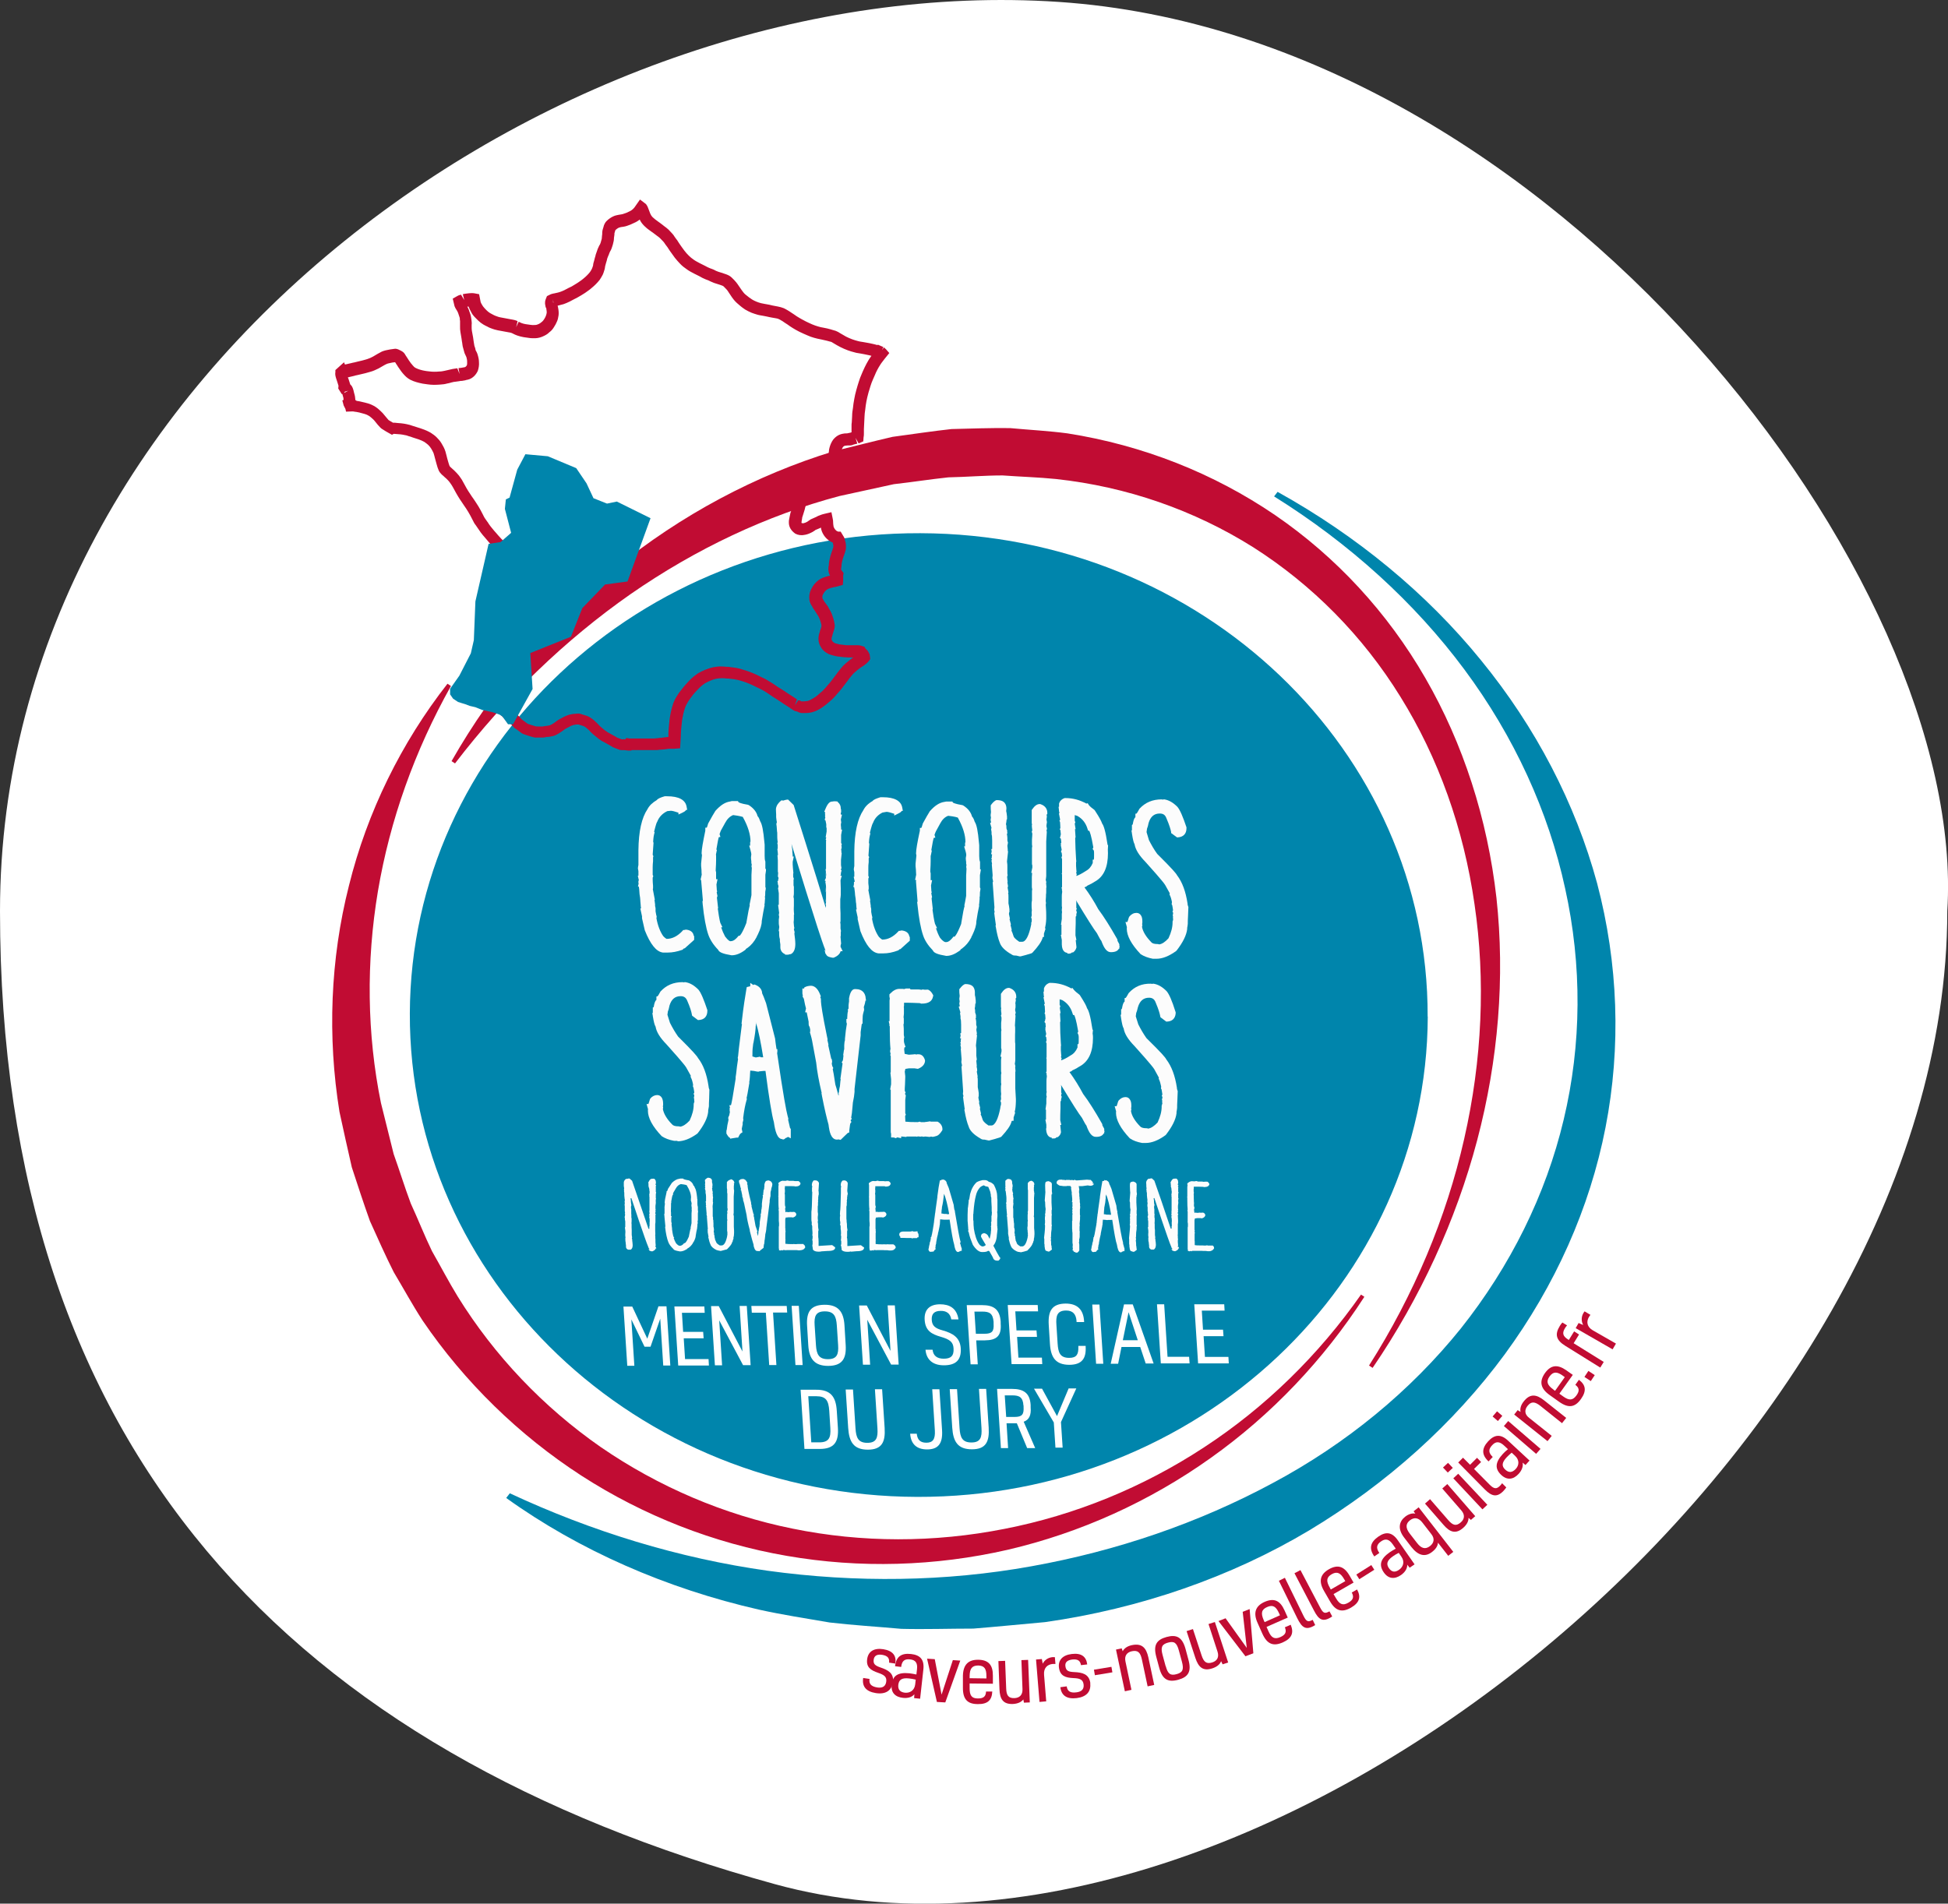 <?xml version="1.0" encoding="UTF-8"?>
<svg id="Calque_1" data-name="Calque 1" xmlns="http://www.w3.org/2000/svg" viewBox="0 0 162.51 158.84">
  <rect x="0" y="0" width="162.51" height="158.84" fill="#333333" stroke="none"/>
  <defs>
    <style>
      .cls-1 {
        fill: #fcfcfc;
      }

      .cls-2 {
        fill: #fff;
      }

      .cls-3 {
        fill: #0085ac;
      }

      .cls-4 {
        fill: #c10c33;
      }
    </style>
  </defs>
  <path id="Capture_d_écran_2023-11-08_à_12.38.30" data-name="Capture d écran 2023-11-08 à 12.38.30" class="cls-2" d="M88.33.16c41.13,2.77,75.87,48.18,74.12,75.86,0,45.21-57.64,92.26-97.82,81.19C24.45,146.13,0,121.22,0,76.02S47.2-2.6,88.33.16Z"/>
  <g>
    <g>
      <path class="cls-4" d="M74.48,140.4c-.11.67-.61,1-1.42.87-.82-.13-1.16-.56-1.05-1.26l.53.08c-.06.38.1.62.63.71.44.07.7-.08.76-.46.07-.44-.19-.59-.67-.76-.62-.21-1.03-.47-.91-1.19.1-.6.57-.9,1.34-.78.8.13,1.11.55,1,1.2l-.52-.08c.04-.36-.1-.57-.57-.65-.44-.07-.66.08-.71.38-.06.39.12.52.58.68.59.2,1.14.47,1.02,1.25h-.01Z"/>
      <path class="cls-4" d="M76.28,141.37c-.22.26-.57.34-.95.3-.65-.07-1.02-.44-.94-1.11.08-.74.52-1.04,1.48-.94.16.02.41.06.58.1l.05-.44c.06-.52-.12-.77-.57-.82-.43-.05-.69.09-.75.63l-.51-.06c.09-.8.52-1.11,1.33-1.02.73.08,1.13.43,1.03,1.3l-.27,2.43-.5-.05.02-.33h0ZM76.4,140.15c-.16-.04-.41-.09-.56-.1-.61-.07-.85.11-.9.53-.04.39.14.61.55.66.41.04.8-.18.86-.7l.04-.38h.01Z"/>
      <path class="cls-4" d="M77.98,138.43l.57,2.97.94-2.88.62.04-1.25,3.49-.7-.04-.82-3.61.64.04h0Z"/>
    </g>
    <path class="cls-4" d="M82.78,141.14c-.03.71-.37,1.06-1.2,1.05-.87,0-1.26-.4-1.25-1.38v-.98c.02-.92.44-1.35,1.28-1.34.85.01,1.23.43,1.22,1.34v.66l-1.94-.02v.4c0,.6.17.85.69.85.49,0,.66-.18.68-.58,0,0,.52,0,.52,0ZM80.89,139.86v.17l1.4.02v-.2c0-.58-.15-.87-.68-.88-.52,0-.71.25-.72.89Z"/>
    <g>
      <path class="cls-4" d="M85.42,142.07l-.05-.27c-.17.23-.48.36-.87.38-.81.03-1.09-.4-1.12-1.23l-.09-2.35.56-.02.09,2.3c.02.58.18.83.7.81.42-.02.68-.27.66-.75l-.09-2.42.56-.02.14,3.55-.48.02h-.01Z"/>
      <path class="cls-4" d="M86.91,138.41l.08.41c.12-.27.43-.52.83-.55h.18l.05.57h-.23c-.44.04-.77.33-.72.91l.18,2.21-.56.05-.29-3.54.48-.04v-.02Z"/>
    </g>
    <path class="cls-4" d="M90.95,140.46c.08.68-.31,1.13-1.13,1.23-.83.1-1.28-.22-1.36-.91l.53-.07c.05.38.27.57.8.5.45-.05.65-.27.61-.65-.05-.44-.35-.52-.85-.54-.66-.03-1.12-.17-1.21-.89-.07-.6.3-1.03,1.07-1.12.81-.1,1.21.22,1.29.87l-.52.06c-.06-.36-.25-.52-.73-.47-.45.06-.61.26-.57.56.05.39.26.47.75.49.62.03,1.23.14,1.33.92v.02Z"/>
    <path class="cls-4" d="M92.8,139.54l-1.46.24-.08-.46,1.46-.24.08.46Z"/>
    <path class="cls-4" d="M93.57,137.52l.09.26c.13-.25.39-.43.77-.51.82-.17,1.19.2,1.37,1.02l.49,2.3-.55.12-.48-2.25c-.12-.57-.33-.79-.84-.68-.41.09-.63.38-.53.85l.5,2.37-.55.12-.74-3.48.48-.1v-.02Z"/>
    <g>
      <path class="cls-4" d="M98.9,137.58l.25.93c.26.97-.02,1.42-.86,1.65s-1.32-.02-1.58-.99l-.25-.93c-.26-.97.02-1.42.86-1.65s1.31.02,1.58.99ZM97.25,139.02c.18.67.4.81.91.67.5-.14.62-.37.44-1.04l-.25-.92c-.18-.67-.4-.81-.91-.67s-.63.38-.45,1.04l.25.92h0Z"/>
      <path class="cls-4" d="M101.99,138.86l-.12-.25c-.1.27-.36.48-.74.6-.77.25-1.15-.09-1.41-.88l-.73-2.23.53-.17.72,2.19c.18.55.4.75.9.59.4-.13.58-.44.43-.9l-.75-2.3.53-.17,1.11,3.38-.46.15h0Z"/>
    </g>
    <path class="cls-4" d="M102.25,135.04l1.76,2.46-.34-3.01.58-.23.31,3.69-.66.25-2.25-2.94.59-.23h.01Z"/>
    <path class="cls-4" d="M107.68,135.58c.27.65.1,1.12-.66,1.46-.79.35-1.31.16-1.71-.73l-.4-.9c-.38-.84-.17-1.41.59-1.75.78-.34,1.29-.12,1.66.71l.27.6-1.77.78.16.36c.24.55.51.7.99.49.45-.2.53-.44.38-.82l.48-.21h.01ZM105.43,135.2l.07.15,1.28-.57-.08-.18c-.24-.53-.5-.73-.99-.51-.48.21-.54.52-.28,1.11Z"/>
    <path class="cls-4" d="M109.73,135.59c-.77.48-1.1.25-1.5-.55l-1.54-3.14.5-.25,1.55,3.17c.25.51.39.54.77.34l.21.44h.01Z"/>
    <path class="cls-4" d="M111.12,134.89c-.76.5-1.1.28-1.51-.52l-1.62-3.1.5-.26,1.64,3.12c.26.5.4.53.78.32l.23.43h-.02Z"/>
    <path class="cls-4" d="M113.21,132.62c.34.62.22,1.1-.5,1.52-.75.43-1.29.3-1.77-.55l-.49-.85c-.46-.8-.32-1.38.41-1.8.74-.42,1.28-.25,1.73.54l.33.57-1.67.96.2.34c.3.52.58.64,1.03.38.43-.24.48-.49.29-.85l.45-.26h-.01ZM110.94,132.48l.08.15,1.21-.7-.1-.17c-.29-.5-.57-.67-1.03-.41-.45.26-.48.57-.16,1.13Z"/>
    <path class="cls-4" d="M114.65,130.98l-1.25.79-.25-.39,1.25-.79.25.39Z"/>
    <path class="cls-4" d="M117.4,130.57c0,.34-.21.63-.52.85-.53.37-1.06.33-1.44-.22-.42-.61-.29-1.13.5-1.68.13-.09.35-.22.5-.3l-.25-.36c-.3-.43-.6-.51-.97-.25-.36.25-.46.53-.15.97l-.42.29c-.46-.66-.34-1.18.33-1.65.6-.42,1.13-.42,1.63.3l1.4,2.01-.41.28-.21-.26v.02ZM116.69,129.57c-.15.07-.37.2-.49.29-.5.35-.57.64-.33.99.23.33.51.37.85.13.34-.24.49-.66.19-1.09l-.22-.32Z"/>
    <path class="cls-4" d="M120.82,129.82l-.86-1.1c-.01.26-.17.53-.5.78-.58.45-1.16.29-1.71-.41l-.6-.78c-.59-.76-.42-1.37.08-1.76.28-.22.6-.31.84-.25l-.14-.2.42-.33,2.89,3.72-.44.34h.02ZM118.66,127.04c-.35-.45-.72-.43-1.03-.19-.34.26-.42.61-.01,1.13l.59.76c.36.47.7.56,1.08.27.34-.26.42-.62.12-1l-.76-.98h.01Z"/>
    <path class="cls-4" d="M122.72,126.83l-.21-.18c.01.28-.15.58-.45.84-.61.53-1.1.37-1.64-.26l-1.54-1.77.42-.37,1.51,1.74c.38.44.66.54,1.05.2.32-.27.37-.63.05-1l-1.59-1.83.42-.37,2.33,2.68-.37.32h.02Z"/>
    <path class="cls-4" d="M121.2,122.48l-.42.39-.4-.42.42-.39.4.42ZM124.08,125.56l-.41.38-2.43-2.59.41-.38,2.43,2.59Z"/>
    <path class="cls-4" d="M125.31,123.76l.35.35c-.04.06-.14.2-.26.32-.53.53-.96.42-1.53-.15l-2.22-2.25.4-.4.59.59.58-.58.34.35-.59.58,1.31,1.32c.37.37.58.36.85.09.07-.07.14-.15.18-.22h0Z"/>
    <path class="cls-4" d="M127.02,122.03c.07.33-.07.67-.33.95-.44.48-.96.55-1.45.09-.54-.51-.52-1.04.13-1.75.11-.12.29-.29.43-.4l-.32-.3c-.39-.36-.69-.37-1-.03-.3.32-.34.61.05.98l-.35.37c-.59-.55-.58-1.08-.03-1.68.5-.54,1.02-.65,1.66-.05l1.79,1.66-.34.37-.25-.21h0ZM126.11,121.21c-.13.1-.31.28-.42.39-.42.45-.42.75-.11,1.03.29.27.57.25.86-.05s.34-.75-.05-1.11c0,0-.28-.26-.28-.26Z"/>
    <path class="cls-4" d="M125.33,118.14l-.37.43-.44-.38.37-.43.44.38ZM128.52,120.89l-.37.42-2.69-2.32.36-.42,2.69,2.32h.01Z"/>
    <path class="cls-4" d="M126.62,117.67l.23.14c-.06-.28.03-.58.27-.88.52-.66,1.05-.6,1.7-.08l1.84,1.46-.35.44-1.8-1.44c-.46-.36-.76-.4-1.08,0-.26.33-.25.7.13.99l1.89,1.51-.35.44-2.78-2.22.3-.38v.02Z"/>
    <path class="cls-4" d="M131.72,115.13c.56.42.66.91.18,1.59-.5.71-1.04.81-1.84.24l-.8-.57c-.75-.54-.86-1.12-.38-1.81.49-.69,1.05-.76,1.79-.24l.54.38-1.12,1.57.32.23c.49.35.79.34,1.1-.08.29-.4.23-.65-.09-.89,0,0,.3-.42.3-.42ZM129.59,115.95l.14.1.81-1.14-.16-.12c-.47-.34-.8-.37-1.11.06-.3.42-.2.72.32,1.09h0Z"/>
    <path class="cls-4" d="M133.04,114.74l-.33.5-.53-.35.33-.5.53.35Z"/>
    <path class="cls-4" d="M130.87,111.82l.45-.73.41.26-.45.73,2.51,1.56-.29.47-2.91-1.81c-.78-.48-.9-.96-.46-1.67.07-.11.14-.21.21-.28l.39.24c-.05.06-.11.13-.16.21-.27.43-.2.69.25.97l.05.03v.02Z"/>
    <path class="cls-4" d="M131.69,110.39l.39.17c-.15-.25-.19-.65.01-.99.03-.05.07-.11.1-.15l.49.29c-.04.05-.08.11-.13.19-.22.38-.17.82.34,1.11l1.92,1.1-.28.48-3.08-1.77.24-.42h0Z"/>
    <g>
      <path class="cls-3" d="M119.11,84.82c-.08,22.2-19.15,40.15-42.6,40.08-23.45-.07-42.39-18.13-42.32-40.34.08-22.21,19.15-40.15,42.59-40.07,23.45.07,42.39,18.13,42.32,40.34"/>
      <path class="cls-1" d="M53.28,73.72l-.06.25h.07s.01.12.03.18l.02.27c0,.09.02.27.06.49h0l.02.25s0,.09.01.13l.02.25c0,.09.02.18.03.25l-.06.02.14.65v.16l.23,1c.47,1.18.96,1.79,1.51,1.86h.43c.35,0,.74-.07,1.2-.23l.07-.06.06-.06h.06l.79-.71v-.31l-.04-.04c-.03-.2-.16-.44-.6-.5h-.08s-.07.03-.13.03h-.07l-.05.07c-.41.44-.86.67-1.33.67h0s-.12-.06-.28-.23c-.26-.37-.46-.89-.57-1.51l.02-.07v-.06c-.03-.07-.05-.22-.09-.43v-.23c0-.07-.02-.14-.04-.21v-.14c-.02-.15-.04-.27-.05-.38h.03l-.17-.9.02-.05v-.22c-.02-.21-.03-.38-.03-.52v-.16l.05-.12-.05-.11v-.65c0-.13.01-.3.03-.49v-.32l.03-.1-.06-.12.07-.99-.03-.1c.02-.37.06-.57.09-.67l.03-.1-.04-.07c.16-.64.22-.77.24-.79l.03-.06c.15-.38.43-.67.83-.86l.3-.03c.13,0,.38.08.63.16v.15l.29-.13c.14-.07.28-.13.35-.25h.09l-.05-.27c-.1-.57-.65-.87-1.62-.87h-.21c-.34.1-.56.19-.66.32-.37.22-.62.46-.77.75-.49.73-.74,1.85-.76,3.43v1.24c-.03.09-.03.19-.04.26v.04l.04.2v.22h0v.17h-.05l.09.4-.04.02v.17l.02.06Z"/>
      <path class="cls-1" d="M58.51,73.36v.06h-.02l.15,1.76h-.04l.02.26c.11,1.08.27,1.97.47,2.55.15.42.42.85.82,1.26.08.21.4.34,1.12.46h0c.36,0,.72-.14,1.1-.42l.09-.07v-.04s.06-.04.13-.08c.31-.22.57-.53.77-.91l.03-.08h0l.07-.13c.22-.46.33-.82.33-1.11v-.02c.08-.53.16-.92.22-1.23l.02-.08-.02-.04c.02-.1.04-.23.04-.37l.02-.25h-.03c.04-.12.04-.25.04-.4v-.06c.02-.09.03-.19.04-.24v-.1l-.03-.06v-1.03l.05-.34v-.03h0v-.12h-.05v-.61c-.05-.13-.06-.29-.06-.49v-.81s0-.07,0-.1l-.02-.2c-.09-.99-.19-1.51-.35-1.76-.06-.17-.12-.34-.22-.43-.09-.36-.34-.67-.73-.92l-.07-.03c-.62-.1-.77-.2-.79-.22l-.05-.09h-.51l-.16.04c-.4.06-.78.3-1.21.78-.14.22-.33.55-.58,1.01l-.03.06c-.05.18-.08.28-.11.33h-.12v.25c-.2.96-.31,1.57-.31,1.89l.03.16-.07.69h0v.17h0v.04l.03.32c0,.18.01.31.02.4l-.1.44h.09v-.06ZM59.72,71.34l.09-.44h-.05c.11-.67.17-.93.2-1.04l.14-.03-.07-.23c.05-.16.09-.25.11-.3l.36-.65c.17-.32.39-.53.66-.64.57.07.76.14.82.16v.02c.43.77.63,1.46.63,2.04l-.03.02v.31h-.08l.09.3c.07.25.09.39.09.42l-.03.26v.03c0,.11.02.21.03.28v.12s0,.09.03.13c0,.03,0,.06,0,.09l-.02.09.03.14c0,.21-.03.41-.03.58v1.69s-.05.26-.1.51l-.06.29.02.04c-.05.18-.13.55-.28,1.44v.03c-.38.97-.56,1.07-.56,1.08h-.09l-.06.07c-.14.17-.35.38-.59.38-.06.03-.22-.04-.48-.39-.13-.24-.24-.5-.33-.77h.11l-.17-.35s-.08-.18-.22-1.22h.03l-.1-.9.03-.11h.02l-.07-.34.04-.07-.03-.11-.03-.47.09-.44h-.12v-.56s0-.08-.03-.12v-.14c.02-.31.03-.56.03-.76v-.46.02Z"/>
      <path class="cls-1" d="M70.12,79.01c0-.12.02-.19.03-.22l.02-.05-.05-.58s0-.05.02-.07v-.33l.02-.07-.04-.21v-.31s0-.11-.02-.19v-.07h.02v-.23c0-.1,0-.26,0-.48l-.02-.47v-.71h0c.02-.1.03-.22.04-.34,0-.1,0-.28,0-.54l-.02-.69.1-.38h-.1v-.07h.03v-.14l.06-.26h-.05v-.09l.04-.07-.04-.25v-.44l.06-.58h-.02c0-.15-.02-.26-.03-.35h.04v-.16s0-.08-.02-.11l.04-.1-.06-.12v-.66l.08-.45h-.08c0-.09,0-.21-.02-.35v-.12l.03-.11-.02-.17c0-.06-.02-.09-.02-.06l.1-.44h-.1s0-.07,0-.12v-.03h0l.03-.02v-.15c0-.06,0-.12-.03-.2v-.03c0-.18-.08-.35-.23-.48l-.09-.09-.06.03s-.02,0-.04-.02h-.06c-.08,0-.15,0-.22.02h-.03c-.27,0-.45.36-.59.71l-.05.12.08.12-.04.08.04.09-.03.07.03.15s-.03.07-.03.11l-.02.07.07.07s.04.17.06.3v.26l.03.06v.29l-.08.48h.04v.07l-.04.12.05.07-.02.05v2.35h-.04l.03.23v.51l-.1.21.11.06-.06.03.03.17c.02.11.03.21.03.3v1.27h0l-.03.11s0,.09.03.13h0l-.02.21c-.84-2.79-2.68-8.58-2.68-8.58l-.46-.45h-.09c-.11.02-.22.04-.31.08l-.16-.02-.06.05c-.15.13-.37.35-.4.68,0,.19.02.34.02.44h0v.24c.02.19.04.33.06.42-.02.04-.03.08-.04.13v.05l.02.14h0l.02.25c0,.14.02.23.03.3v.06c0,.25,0,.5.04.73-.02.04-.03.07-.03.11l.03.12v.33h-.03l.04.35c0,.07,0,.12.02.17h-.05l.03.43c0,.14,0,.24,0,.32v.54c0,.07,0,.14.03.22l-.02.08s0,.05.02.07l-.04.06.07.2c-.03.08-.03.17-.05.25h-.04l.03.17v.04h0v.04l.05.14v.16h-.04l.07.46v.54h0v.43h-.06l.09.68s-.03.09-.03.17l.03.13c0,.08-.02.16-.03.24v.3s0,.14.04.33l-.05.35h.04v.2c0,.11,0,.27.06.47v.16c.02.1.03.19.04.27v.24c0,.27.15.48.4.58v.04h.21s.1,0,.14-.03l.13-.02c.25-.13.37-.42.37-.85,0-.22-.04-.57-.08-.86,0-.03.02-.07.02-.11l-.02-.1s-.03-.08-.04-.16l.04-.09-.02-.09s-.02-.08-.04-.4c.02-.14.02-.25.02-.37v-.26h.02l-.02-.24c-.02-.24,0-.41,0-.53v-.42c0-.12,0-.2-.03-.26v-.07c.02-.1.03-.18.03-.25v-.56l-.03-.12v-.4h0v-.08l.03-.05-.06-.18v-.28h.02l-.02-.24h0l-.02-.21c0-.12-.02-.21-.02-.28v-.24l.09-.44h-.09v-.05c0-.14-.02-.25-.03-.33v-.17h0l-.07-.5s2.31,7.6,2.8,8.79v.06l-.04.05.04.08v.02c0,.08.03.16.09.22.08.2.36.24.53.27h.1c.38-.15.53-.36.58-.54h.17l-.17-.36h0ZM68.9,72.8l.02.15c0,.1,0,.16-.03.22v-.37M68.89,74.01c.02.2.02.34.03.43h-.03v.46c0,.08,0,.19.03.31l-.03.06v-1.25M68.86,79.25s.03.07.04.09c-.02,0-.04-.03-.04-.04v-.05"/>
      <path class="cls-1" d="M71.24,73.6v.18l-.05.24h.07s0,.08.02.13l.04.34c0,.09.02.27.06.49l.02.25s0,.09.02.13l.02.26c0,.09.02.18.03.25l-.06.03.14.64v.16l.23,1c.46,1.18.95,1.79,1.51,1.85h.42c.35,0,.74-.07,1.2-.24l.08-.05.06-.06h.06l.79-.71v-.31l-.04-.04c-.03-.2-.16-.44-.6-.5h-.08s-.07.03-.13.03h-.07l-.05.06c-.42.45-.86.67-1.33.67h0s-.12-.06-.28-.23c-.26-.37-.46-.89-.57-1.51l.02-.07v-.07c-.03-.07-.05-.22-.09-.43v-.22c0-.07-.02-.14-.04-.2v-.11c-.02-.16-.04-.3-.06-.41h.03l-.17-.9.03-.05v-.22c-.03-.2-.04-.38-.03-.51v-.16l.05-.12-.05-.11v-.65c0-.13,0-.3.03-.49v-.32l.04-.1-.06-.12.07-.98-.03-.1c.02-.37.06-.57.09-.67l.03-.09-.04-.08c.16-.63.22-.76.24-.78l.03-.06c.14-.37.4-.65.78-.84l.34-.06c.13,0,.4.08.64.16v.15l.28-.14c.14-.07.28-.13.35-.25h.09l-.05-.27c-.1-.57-.65-.87-1.62-.87h-.2c-.35.11-.56.19-.66.32-.37.21-.62.47-.76.75-.49.73-.74,1.85-.76,3.43v1.25c-.03.09-.03.19-.04.26v.04l.04.2v.22h0v.17h-.05l.09.41h-.04l-.03.03Z"/>
      <path class="cls-1" d="M76.43,73.42v.07h-.02l.14,1.76h-.04l.03.25c.11,1.09.27,1.97.47,2.55.14.42.41.84.81,1.25.08.21.4.34,1.12.46h0c.36,0,.71-.14,1.1-.42l.09-.07v-.04s.06-.04.12-.08c.31-.23.57-.53.77-.91l.03-.09h0s.07-.13.07-.13c.22-.46.33-.82.33-1.11v-.02c.08-.53.15-.92.22-1.23l.02-.08-.02-.04c.02-.11.03-.23.04-.37l.02-.25h-.02c.04-.12.04-.25.04-.4v-.06c.02-.09.03-.19.04-.24v-.1l-.04-.07v-1.03l.06-.35v-.02h0s.02-.11.02-.11h-.07v-.62c-.05-.13-.07-.29-.07-.49v-.81s0-.07,0-.1l-.02-.2c-.09-.99-.19-1.51-.36-1.76-.05-.17-.12-.34-.22-.43-.09-.36-.34-.67-.73-.92l-.07-.03c-.62-.1-.77-.2-.79-.21l-.05-.09h-.51l-.16.03c-.4.06-.79.3-1.21.78-.14.22-.33.55-.58,1.01l-.02.06c-.05.18-.08.28-.11.32h-.12v.23h0c-.21.97-.32,1.59-.32,1.91l.03.16-.07.68h0v.17h0v.04l.03.32c0,.18.02.31.02.4l-.09.44h.11ZM77.65,71.4l.09-.44h-.05c.11-.67.17-.93.2-1.04l.14-.03-.07-.23c.06-.16.09-.25.12-.3l.36-.66c.17-.32.39-.53.66-.63.56.06.75.13.82.16v.02c.42.76.63,1.46.62,2.04l-.03.02v.31h-.08l.09.3c.08.25.09.39.09.42l-.04.26v.03c0,.11.02.2.03.28v.12s0,.09.03.13c0,.03,0,.06-.02.09v.09s0,.08.02.14h0c0,.22-.03.42-.03.58v1.69s-.05.27-.09.51l-.06.29.02.05c-.06.18-.14.56-.28,1.44v.04c-.38.97-.55,1.07-.55,1.07h-.1l-.06.08c-.14.17-.34.4-.59.38-.06,0-.22-.04-.48-.38-.13-.24-.24-.5-.33-.78h.1l-.17-.35s-.08-.18-.22-1.22h.03l-.1-.9.02-.11h.02l-.07-.34.04-.07-.03-.11-.03-.47.09-.44h-.12v-.54h0s0-.09-.03-.14v-.14c.02-.3.03-.56.03-.76v-.46h0Z"/>
      <path class="cls-1" d="M82.71,69.09l-.03.09.04.25v.19c.03.07.05.22.05.51v.7l-.07.02.03.2-.05.23h.08v.03s0,.08-.02.1v.15h0l-.04.09.06.1-.05.05.05.28v.03h-.02l.07.92-.02.23.02.1s.03.08.04.24h-.04l.15,2.1-.02.23.03.12v.1h-.03l.04.33c.04.31.07.54.1.71l-.03.04.02.1c.1.58.2.99.33,1.31.11.35.43.68,1.01,1.01l.11.06h.02s.08.02.12.02h.07c.08,0,.19.04.33.07h.08c.28-.07.59-.15.92-.26l.08-.06c.47-.51.73-.89.83-1.2,0-.04.02-.08.03-.1h.09v-.28l.13-.4-.04-.06c.05-.22.09-.47.1-.77v-.3c0-.11,0-.4-.04-.89.02-.06.02-.11.02-.16l-.02-.13s0-.15.02-.38c0-.04,0-.09,0-.15.02-.11.02-.19.02-.28v-.32h.02l-.03-.38.02-.07-.05-.2c.02-.08.03-.19.04-.31v-.74c0-.12,0-.26,0-.44,0-.07,0-.11,0-.16v-.17c0-.07,0-.12,0-.18v-.14c0-.24,0-.41,0-.53v-.53l.05-.81-.03-.1.04-.12v-.06c-.02-.08-.03-.13-.04-.16,0-.06,0-.15.02-.24l.02-.1-.02-.15s-.02-.08-.02-.08l.03-.23v-.1l-.03-.07.07-.07v-.1c0-.21-.08-.57-.59-.73h-.05c-.22,0-.42.15-.62.44l-.04.06v.08c0,.06,0,.12,0,.18,0,.13,0,.25,0,.34v.42c0,.06,0,.13.03.19l-.02.04v.07c0,.12.02.22.03.3v.1l-.04.09.03.09s0,.04.02.06c0,.15-.02.31-.03.51v.18s0,.08,0,.14,0,.13.02.22v.03s0,.06-.02.1v1.33s0,.1.03.14v.19l-.09.44h.07v.03h0c0,.13-.02.23-.02.3v.77c0,.09,0,.18.03.27l-.02.15v.59c0,.06,0,.12,0,.17v.03c-.02.09-.03.16-.03.22v.21c0,.11,0,.23.02.37v.04s-.02.08-.02.2c0,.08.03.15,0,.25l-.04.13.05.11v.14c0,.06,0,.12-.04.17v.15c-.19.94-.45,1.45-.75,1.45h-.25c-.39-.26-.47-.41-.48-.48-.06-.2-.12-.35-.17-.45l.02-.08-.09-.36v-.06h.03l-.12-.45.03-.05-.08-.39.02-.15h.02v-.12h0v-.13c-.02-.19-.05-.36-.08-.48v-.53c0-.13,0-.24-.03-.33l.03-.06-.07-.4.03-.09v-.06c-.02-.1-.03-.2-.05-.28l.02-.04-.04-.43.04-.12-.02-.15c0-.06,0-.11,0-.15v-.42c0-.12,0-.25-.03-.42v-.04l.09-.84h-.03v-.14l-.03-.31.05-.26-.02-.06s-.02-.06-.03-.13v-.21c0-.06-.02-.21-.04-.33l.05-.08-.04-.09.03-.05-.08-.25v-.09c0-.07,0-.15-.04-.25,0-.03.02-.06.02-.09l.03-.23s0-.05,0-.07h.04v-.25c-.02-.23-.05-.38-.07-.46l.02-.2c0-.3-.12-.47-.22-.55-.13-.11-.33-.16-.6-.16-.16.04-.33.22-.44.37l-.05.07v.09c0,.11,0,.27.02.45v.04l-.03.24.03.21-.03.18.04.22-.08.04.13.47-.02-.05Z"/>
      <path class="cls-1" d="M88.39,67.86h-.05l.1.54-.06.08.05.1s.02.1.03.5l-.05.14.06.05s0,.15.03.35c-.02.05-.03.09-.03.14l-.05.14.08.08s.03.16.04.33l-.05.07.03.12h-.03l.08.39-.06.2.06.06s.02.13.03.26l-.05.15.05.11v.93h0v.24l-.03.06.03.06v1.05l-.05.07.04.08v.07s0,.09.02.13v.08c-.02.13-.03.23-.03.33v.83l.02.13s-.02.11-.02.18c0,.06,0,.13.02.18l-.02.17v.42l-.07.48h.04v.07h0v.77h-.05l.08.43v.19s0,.05,0,.09v.1c.02.63.35.69.46.69v.07h.2s.14-.03.19-.1h.09l.05-.04c.11-.09.18-.2.23-.37v-.05l-.06-.57h.06l-.08-.39c0-.24,0-.58.02-1.02v-.53l.02-.05h.03v-.14l.05-.26h-.05v-.03s0-.08,0-.11l.04-.08-.04-.08s0-.07,0-.11v-.4l-.03-.13h0c.93,1.54,1.48,2.41,1.75,2.76.19.36.29.55.37.64.23.64.47.94.79.94.36,0,.57-.1.67-.29h.04v-.11l.03-.07-.03-.04v-.15l-.03-.06c-.1-.16-.13-.25-.13-.26v-.07l-.03-.06c-.57-1.01-1.12-1.88-1.57-2.48-.34-.64-.73-1.25-1.15-1.82.1-.03.19-.08.24-.14.15-.07.28-.14.38-.19l.05-.03s.02,0,.03-.02l.22-.13c.69-.4,1.04-1.17,1.04-2.34,0-.08,0-.18-.01-.29l.02-.38-.04-.02c-.18-1.21-.33-1.62-.46-1.79-.04-.13-.16-.41-.6-1.08l-.05-.06c-.36-.26-.45-.38-.47-.42l-.08-.13-.11.03c-.57-.31-1.13-.46-1.76-.46h-.05c-.3.1-.43.31-.47.46v.27h-.04l.03.26c0,.08.02.15.03.2M91.24,70.93s.03.08.03.23v.22c0,.18,0,.29-.02.35h-.09v.28c-.13.31-.32.53-.57.66-.36.24-.62.36-.79.42v-.07l.03-.08-.06-.12.04-.06-.02-.21c0-.11-.02-.21-.02-.29v-.35h.02l-.02-.25c-.04-.58-.06-1.11-.07-1.61v-.16h.03l-.05-.71h.05l-.07-.44.05-.14-.05-.11v-.48l.22.07c.42.24.7.59.85,1.09l.05.15h.09c.04.08.17.37.34,1.39l-.06.12.07.11h.02Z"/>
      <path class="cls-1" d="M99.09,77.08c0-.13,0-.34.02-.64l.03-.76-.02-.05c-.04-.11-.05-.16-.05-.24-.15-1-.44-1.79-.87-2.35-.08-.16-.4-.54-1.66-1.79-.25-.34-.47-.72-.69-1.15l-.2-.67.04-.29c.05-.11.09-.26.13-.47.16-.53.46-.79.93-.79.29,0,.46.12.56.4.26.6.35.95.39,1.14v.09l.49.36h.07c.46-.03.72-.3.72-.76v-.08c-.3-.89-.54-1.46-.76-1.71-.35-.35-.7-.56-1.09-.62-.05,0-.09,0-.12.02l-.1-.02h0c-.75,0-1.36.25-1.85.78-.13.24-.2.35-.24.4l-.1.02v.29c-.14.1-.18.37-.22.58h0s-.03.04-.04.06h-.03v.46h-.04l.04.24h0v.02c.08.5.14.76.22.89.07.44.37.93.92,1.49.37.41,1.48,1.65,1.63,1.91l.39.7-.03.08.04.09c.06.12.12.3.17.57,0,.03-.02.06-.02.1v.1l.04.04c.02.08.05.3.07.43h0l-.05.11.06.11s-.02.1-.02.13l-.02.1.03.04s-.01.08-.01.15l.02.12-.02.06v.06l-.03.04v.1c0,.4-.11.83-.34,1.32-.28.31-.54.48-.78.51-.04-.02-.08-.03-.14-.03-.27,0-.44-.05-.53-.17-.43-.44-.69-.87-.76-1.27l.03-.11s0-.07-.02-.11l.02-.12h0v-.1c0-.21-.03-.38-.11-.5-.08-.14-.22-.22-.38-.22-.22,0-.42.1-.59.3l-.05.09c-.05.18-.09.3-.12.37h-.16l.12.43s-.01.07-.01.12c0,.6.37,1.3,1.15,2.13.27.18.61.31,1.03.39h.29c.51,0,1.06-.22,1.65-.65l.04-.04c.52-.67.82-1.27.88-1.79v-.1c.02-.09.04-.21.05-.34"/>
      <path class="cls-1" d="M56.52,95.23h0c.51,0,1.06-.21,1.65-.64l.04-.04c.52-.67.82-1.27.87-1.79v-.11c.02-.1.04-.21.06-.34,0-.12,0-.34.02-.63l.02-.76-.02-.05c-.04-.1-.04-.16-.05-.24-.15-1.01-.44-1.79-.88-2.35-.08-.16-.4-.54-1.66-1.79-.24-.34-.47-.73-.68-1.15l-.21-.67.04-.29c.05-.1.09-.26.13-.47.16-.53.46-.79.93-.79h0c.28,0,.45.12.56.4.21.48.34.88.38,1.14l.02.09.48.36h.07c.46-.02.72-.3.72-.76v-.07c-.3-.9-.54-1.47-.75-1.71-.35-.35-.7-.56-1.09-.62-.05,0-.09,0-.12.02-.04-.01-.07-.02-.11-.02-.75,0-1.35.25-1.84.78-.13.24-.2.35-.24.4l-.1.02v.28c-.14.11-.19.37-.22.58-.01.02-.02.03-.04.05h-.04v.46h-.04l.04.24v.02c.08.5.15.76.23.88.07.44.37.93.92,1.49.37.41,1.47,1.64,1.63,1.91l.39.7-.02.08.04.09c.06.12.12.3.17.57,0,.03-.01.06-.01.09v.1l.04.04c.02.08.05.3.07.43l-.06.11.06.12s-.01.08-.02.13l-.02.1.03.04v.14l.02.12-.03.06v.06l-.03.04v.1c0,.4-.11.83-.34,1.32-.28.3-.55.48-.79.51-.04-.02-.08-.03-.14-.03-.27,0-.44-.05-.54-.17-.43-.44-.69-.88-.76-1.27l.02-.11s0-.07-.02-.11l.02-.12h0v-.11c0-.21-.04-.37-.11-.5-.09-.14-.22-.22-.38-.22h0c-.21,0-.42.1-.58.29l-.04.09c-.05.18-.09.3-.12.37h-.15l.12.43s-.01.07-.01.12c0,.6.37,1.31,1.15,2.13.27.18.6.31,1.03.39h.29v.04Z"/>
      <path class="cls-1" d="M65.3,95.08c.1,0,.17-.04.22-.11.09-.03.16-.07.22-.11l.23.12v-.79l-.06-.06-.17-.74h.04l-.08-.3c-.1-.37-.34-1.58-.87-5.22,0-.03.02-.07.02-.1v-.23h-.07c-.04-.21-.09-.63-.12-.89l-.75-2.94c-.17-.46-.26-.7-.33-.83,0-.22-.13-.54-.57-.71l-.09-.03-.07.05-.26-.18v.28s-.09.03-.16.04l-.13.03-.03.15c-.1.59-.25,1.51-.38,2.67l-.03.26h.04l-.02.12c-.23,1.82-.3,2.4-.3,2.51h0c0,.07-.02.11-.03.15v.08l.02.07c-.07.42-.12.86-.16,1.23l-.02.13c0,.05-.02.1-.02.13v.15c-.23,1.48-.33,2.02-.39,2.21h-.13l.05.22h-.03v.23l.02.12c-.03.13-.05.27-.07.34h-.04v.08l-.04.07.03.07h0s0,.08,0,.12c-.07.29-.12.56-.14.78l-.03.1v.23l.03.05c.1.18.18.28.28.32v.06l.24-.04c.17-.03.28-.05.31-.05h.12l.06-.12c.08-.17.14-.22.17-.24l.13-.08-.06-.29.09-.44h-.03l.08-.34-.02-.04v-.1c.07-.58.17-1.1.28-1.47l.03-.11-.03-.05c.04-.15.1-.47.22-1.2l.02-.1-.02-.03c.02-.08.03-.16.04-.25l.02-.23c0-.13.02-.29.03-.5.25.02.41.04.46.06l.11.02h.03l.1.02v-.03l.39-.04h.18c.29,2.24.54,3.73.7,4.27.1.7.26,1.42.72,1.42M62.85,87.05c.14-.71.18-1.13.19-1.32v-.07c.02-.08.03-.16.03-.24v-.07l-.02-.05v-.03c.22.71.42,1.7.62,2.95h-.2l-.07-.05-.32.06h-.05l-.26-.08v-.03c0-.29,0-.56.04-.81l.03-.26h.01Z"/>
      <path class="cls-1" d="M72.08,84.23s0-.06,0-.09l-.02-.1c.08-.22.12-.41.14-.55h.05l-.04-.25v-.04h0c-.04-.26-.21-.67-.82-.67h-.07c-.35,0-.45.57-.49.76v.28c-.02.1-.03.22-.04.31v.25h0v.02l-.07.11.03.08c-.05.15-.06.37-.07.58v.1h-.07v.23c0,.07.02.12.04.17-.06.34-.12.77-.16,1.25v.13c-.03.07-.03.13-.04.18l-.02.24h0c0,.06,0,.12,0,.18v.14c-.03.08-.04.16-.05.25l-.04.26h.03c-.03.33-.05.43-.07.46l-.08.13.07.1-.18,1.28h.02c0,.06,0,.12-.02.19l-.04.43c-.03.1-.05.23-.07.36v.09s-.03.06-.04.1v.07h0s0,.04.02.06c0,.02-.02.06-.03.1-.12-.48-.22-.8-.26-.92-.12-.8-.18-1.14-.22-1.3l.05-.08-.07-.13s-.04-.08-.06-.27c.02-.04.03-.08.03-.13l-.03-.23h-.04l-.26-1.17h.03l-.1-.44h.03l-.06-.28c-.39-1.89-.48-2.61-.5-2.89v-.11c0-.08,0-.17-.06-.26l.05-.08-.05-.12c-.23-.62-.55-.76-.79-.76-.19.01-.35.05-.43.09l-.12.06v.08h-.15v.38c0,.07,0,.12.04.17l-.02.06v.06c.03.07.06.13.1.18.08.41.13.66.18.81l-.07.33h.13l.16.78v.13c0,.09,0,.21.08.3.02.09.03.16.05.22v.1s0,.06,0,.11h-.03l.09.31c.08.27.13.57.18.85l.26,1.39c.07.7.22,1.53.46,2.54h-.02l.05.28c.21,1.08.4,1.85.54,2.36l.03.22c.04.25.15,1.03.67,1.03.04,0,.07,0,.11-.02l.2.04.36-.35c.13-.13.22-.21.23-.22l.13-.05v-.15c.05-.46.08-.58.09-.6l.09-.12-.07-.14.1-.12-.05-.1c.04-.18.08-.49.12-1.01l.02-.24c.08-.36.12-.65.14-.9v-.24h0l.51-4.48v-.15s0-.06,0-.12c.06-.53.1-.65.09-.65l.04-.06h.03v-.34c0-.23.02-.41.06-.54l.08-.3h-.04.02Z"/>
      <path class="cls-1" d="M77.58,94.84h.14l.07.02h.04c.08-.02.17-.03.24-.06.18-.03.35-.19.52-.46l.03-.06v-.07c0-.24-.12-.44-.35-.59l-.05-.03h-.6v-.03l-.33.05c-.06.01-.11,0-.15.02h-.31l-.11-.04-.15.04c-.47,0-.8-.01-1.04-.04l-.02-.47.06-.12-.05-.11v-1.11l.05-.41h-.04l-.03-.12.05-.09-.07-.14c0-.12,0-.3.02-.53l.02-.58v-.13l-.04-.36.05-.23.31-.05h.44l.26.04h.05c.5-.2.58-.51.58-.69l-.02-.08c-.12-.36-.35-.44-.51-.44-.08-.01-.14,0-.23.02h0l-.05-.03-.19.02c-.12.01-.22.02-.29.02h-.09l-.32-.07-.04-.38.03-.17h.09l-.1-.3c-.04-.12-.05-.24-.04-.43l.03-.08-.04-.22v-.19c0-.21,0-.45-.03-.72h.03v-.42h0s0-.09-.02-.14l.03-.3v-.03s0-.05,0-.07v-.42h-.02c.02-.05.03-.12.03-.2v-.19h.4c.08,0,.22,0,.4.01l.51.02.12.04h.06c.55,0,.86-.2.93-.6l.02-.08-.04-.08c-.1-.19-.21-.31-.36-.39l-.09-.02s-.07,0-.1.01h-.08s-.05-.01-.09,0l-.08-.02c-.06,0-.11.01-.15.03h0c-.1-.02-.17-.03-.25-.03h-.6l-.09-.02v-.06h-.32c-.07.01-.12.02-.18.05l-.11-.02h-.29c-.26,0-.51.13-.76.39l-.07.07v.1c0,.06,0,.15.03.23v.02c0,.06-.02.11-.02.16v.88c0,.15,0,.35,0,.62v.22h-.07l.06.26v.16h.03v.31c0,.69.02,1.19.06,1.61-.02.04-.03.09-.03.16v.07c.02.07.03.12.04.14l-.03.13.04.08v1.37h-.03l.06.56v.42l-.08.45h.05s0,.08,0,.12v3.32c0,.09,0,.17.03.25v.3h.2s.07.01.11.03l.08.03.13-.07.32.07v-.14h.06l.38.04v-.04h.12s.07.01.11,0h.59l.05.02.08-.03s.1,0,.2.02h.02l.14-.02.05.03.23-.02.38.04v-.03h.04Z"/>
      <path class="cls-1" d="M84.47,93.52h.09v-.28l.13-.4-.04-.06c.07-.25.09-.54.1-.9v-.17c0-.11-.02-.39-.05-.89,0-.06,0-.1,0-.16v-.13s0-.15,0-.38c0-.04,0-.09,0-.15,0-.11,0-.19,0-.27v-.32h.02l-.03-.38.02-.06-.05-.21c.02-.09.03-.19.04-.31v-.74c0-.12,0-.26,0-.44,0-.07,0-.11,0-.16l-.02-.17c0-.07,0-.11,0-.18v-.14c0-.23,0-.41.01-.53v-.23c0-.11,0-.2-.02-.3l.05-.81-.03-.1.04-.12v-.06c-.02-.08-.03-.14-.04-.16,0-.07,0-.15.03-.25v-.25c0-.06-.02-.08-.02-.08l.05-.3-.03-.07v-.03s.06-.07.06-.07v-.1c0-.35-.21-.61-.58-.73h-.05c-.21,0-.42.15-.61.44l-.04.06v.25c0,.14,0,.25,0,.35v.42c0,.06,0,.13.03.19l-.02.04v.07c0,.12.02.22.03.29v.11l-.04.09.03.09s0,.04.02.06c0,.13,0,.29-.03.46v.22s0,.08,0,.14,0,.13.02.22v.03s0,.07-.02.1v1.34c0,.05,0,.1.03.14v.19l-.09.44h.06l.02.02v.03c-.02.12-.03.21-.03.28v.77c0,.09,0,.18.03.26l-.03.15v.59c0,.06,0,.12.02.17v.03c-.02.09-.03.16-.03.22v.21c0,.11,0,.22.02.36v.05s-.02.08-.02.19c0,.08.03.15,0,.26l-.04.12.05.11v.14c0,.06-.02.11-.04.17l-.02.13v.02c-.18.94-.45,1.46-.74,1.46h-.25c-.39-.26-.46-.42-.48-.48-.06-.21-.12-.35-.17-.45l.03-.07-.09-.37v-.07h.03l-.11-.45.03-.04-.08-.39.03-.15h0v-.11h0v-.13c-.03-.19-.05-.36-.08-.48v-.52c0-.13,0-.24-.03-.33l.02-.05-.07-.4.03-.09v-.06c0-.1-.03-.2-.05-.28l.02-.04-.04-.43.04-.12-.02-.15c0-.06-.02-.11-.02-.15v-.42c0-.12,0-.26-.03-.42v-.05l.09-.84h-.03v-.1l.02-.03-.05-.31.04-.25-.02-.06s-.02-.06-.03-.12v-.23c0-.06-.02-.19-.05-.32l.05-.08-.04-.09.03-.05-.08-.25v-.09c0-.07,0-.15-.03-.25,0-.03,0-.06.02-.09l.02-.23s0-.05,0-.08h.04v-.25c-.02-.23-.04-.37-.07-.46v-.21c0-.3-.11-.47-.21-.55-.13-.11-.33-.16-.6-.16-.12.03-.27.15-.44.37l-.05.06v.09c0,.11,0,.27.03.45v.03l-.03.24.03.21-.03.18.04.22-.09.04.14.47-.03.08.04.25v.19c.03.07.05.22.05.51v.7l-.07.02.03.2-.05.22h.08v.04s0,.07-.02.1v.15h0s-.04.09-.04.09l.06.1-.05.05.05.28v.04h-.02l.07.91-.02.23.02.1s.03.08.04.23h-.05l.14,2.1-.02.23.04.12v.1h-.03l.04.33c.04.31.07.54.1.71l-.03.04.02.1c.1.58.21.99.34,1.31.1.35.43.68,1,1.01l.11.06h.02s.08.02.12.02h.07c.08.02.19.04.33.07h.08c.29-.07.6-.16.92-.27l.08-.05c.47-.51.74-.89.83-1.2,0-.04.02-.08.04-.11"/>
      <path class="cls-1" d="M88.48,93.86h.06l-.09-.39c0-.24,0-.58.02-1.02v-.53l.02-.05h.03v-.14l.06-.25h-.05v-.04s0-.08,0-.11l.04-.09-.04-.08s0-.06,0-.11v-.4l-.02-.13h0c.93,1.54,1.48,2.41,1.75,2.75.2.37.29.55.37.64.23.65.47.95.79.95.14,0,.51,0,.66-.29h.04v-.11l.03-.07-.03-.04v-.16l-.03-.06c-.1-.16-.13-.25-.13-.25v-.07l-.03-.06c-.57-1.01-1.12-1.88-1.57-2.47-.34-.64-.72-1.25-1.14-1.83.1-.03.19-.07.24-.14.16-.07.28-.13.38-.19h0l.05-.03s.03-.02.04-.03l.21-.12c.69-.41,1.04-1.18,1.04-2.34,0-.1,0-.22-.03-.37l.03-.3-.04-.02c-.18-1.21-.33-1.62-.46-1.79-.03-.14-.16-.41-.59-1.08l-.06-.06c-.35-.26-.44-.39-.47-.42l-.08-.12-.11.03c-.57-.31-1.13-.46-1.76-.46h-.05c-.3.1-.42.31-.47.46v.27h-.04l.02.26c0,.08.02.14.03.2h-.05l.11.54-.06.08.05.11s.02.1.03.5l-.04.14.05.06c0,.05.02.15.03.36-.02.04-.03.08-.03.14l-.06.15.08.08c0,.06.03.16.03.33l-.04.07.03.12h-.03l.08.39-.06.2.06.07s.02.13.03.26l-.05.15.05.11v1.17l-.03.05.03.06v1.06l-.05.07.05.09v.07s0,.09.02.13v.08c-.02.13-.03.24-.03.33v.83l.02.12c-.02.05-.03.11-.03.19,0,.06,0,.12.03.18l-.03.17v.42l-.07.5h.04v.06h0v.78h-.05l.08.43v.19s0,.06,0,.09l-.02.03v.07c.04.63.37.69.47.69v.07h.21c.06,0,.14-.02.19-.1h.09l.05-.04c.12-.09.19-.2.23-.36v-.05l-.06-.57h.02ZM88.51,88.18l.03-.06-.02-.21c0-.11-.02-.21-.02-.29v-.35h.02l-.02-.24c-.04-.58-.06-1.12-.06-1.62v-.16h.03l-.04-.71h.05l-.07-.44.05-.14-.06-.11v-.47l.22.07c.42.24.7.6.85,1.09l.05.15h.09c.05.08.17.37.34,1.39l-.06.11.06.12s.04.08.04.23v.23c0,.18,0,.29-.02.35h-.08v.28c-.13.31-.32.53-.57.66-.36.24-.62.36-.79.41v-.07l.04-.08-.06-.12v-.02Z"/>
      <path class="cls-1" d="M95.58,95.37h0c.5,0,1.06-.22,1.65-.65l.04-.04c.52-.67.82-1.27.88-1.79v-.11c.02-.1.04-.21.05-.34,0-.13,0-.34.02-.64l.03-.76-.02-.05c-.04-.1-.05-.16-.05-.24-.15-1-.45-1.79-.88-2.35-.08-.17-.4-.54-1.66-1.78-.24-.34-.47-.73-.68-1.15l-.21-.67.04-.29c.05-.1.09-.26.14-.47.16-.53.46-.79.93-.79h0c.27,0,.45.12.55.4.26.61.35.96.38,1.14l.02.09.48.36h.07c.62-.03.72-.49.72-.76l-.02-.07c-.28-.9-.53-1.47-.74-1.71-.35-.35-.7-.56-1.09-.62-.05,0-.09,0-.12.02-.03-.01-.06-.02-.1-.02-.75-.02-1.36.24-1.85.78-.13.23-.2.35-.24.4l-.1.02v.29c-.14.1-.18.37-.22.58-.01.02-.03.03-.03.06h-.04v.46h-.05l.04.24h0v.02c.08.5.14.76.22.88.07.45.37.93.92,1.49.37.41,1.48,1.65,1.63,1.91l.39.71-.02.07.04.1c.06.12.11.3.17.57,0,.03-.01.06-.01.09v.1l.04.04c.02.08.05.31.07.43h0l-.05.11.06.12s-.02.09-.03.13l-.02.1.03.04s-.01.08-.01.14l.02.12-.03.06v.06l-.03.04v.1c0,.4-.11.83-.34,1.32-.28.3-.55.48-.79.51-.04-.02-.08-.03-.14-.03-.27,0-.44-.05-.54-.17-.43-.44-.69-.88-.75-1.27l.03-.11s0-.06-.02-.11l.02-.12h0v-.1c0-.22-.03-.38-.11-.5-.08-.15-.22-.22-.38-.22h0c-.21,0-.41.1-.58.3l-.04.09c-.05.18-.09.29-.12.37h-.16l.12.43s-.01.07-.01.12c0,.59.37,1.3,1.15,2.13.27.19.61.31,1.03.39h.3Z"/>
      <path class="cls-1" d="M58.23,101.04h0s-.01-.04-.01-.05v-.28c-.02-.07-.04-.15-.04-.25v-.13h0v-.22h0v-.04s0-.04-.02-.05h0v-.02h0v-.06c-.05-.47-.11-.72-.19-.83-.03-.1-.07-.17-.12-.19-.04-.17-.16-.31-.37-.43h-.02c-.41-.07-.46-.12-.46-.13l-.02-.02h-.23l-.09.02c-.2.02-.4.14-.61.34-.07.1-.16.24-.31.48h-.01c-.03.14-.07.19-.08.21h-.04v.08c-.11.45-.16.74-.16.89l.02.07-.04.36h.02v.02h-.01v.05h0v.36l-.03.15h0v.02s.02.02.02.03v.09h0l.08.84h-.02v.07c.06.51.15.93.26,1.21.07.2.22.39.43.59.02.06.11.13.55.2.18,0,.36-.06.56-.19h.03v-.04s.03-.02.09-.05c.16-.1.29-.24.4-.42v-.02l.02-.05h.02l.02-.03c.11-.21.17-.38.17-.51h0c.04-.27.08-.46.11-.58l.02-.05h-.02c.02-.06.02-.12.03-.2v-.06h0v-.05c.02-.05.03-.1.03-.19l-.02-.05s.02-.06.03-.12v-.02h0v-.56l.02-.15h0v-.02h-.01v-.02ZM57.71,100.97h0v.02c-.01.1-.02.19-.02.27v.8s-.03.14-.06.29l-.02.09.02.02c-.03.06-.07.23-.16.7v.02c-.22.51-.33.55-.36.55h-.04c-.11.15-.24.22-.36.22-.09,0-.19-.08-.31-.21-.08-.13-.15-.29-.2-.45h.05l-.06-.09s-.06-.11-.13-.66h.01l-.05-.39.02-.03h0s0-.04-.01-.07h0l-.03-.12v-.32l.03-.14h-.05v-.31s0-.03-.01-.05h0v-.13c0-.13.01-.24.01-.33v-.23l.03-.14h-.02c.07-.42.11-.55.13-.59h.05l-.03-.08c.04-.11.07-.18.09-.19h0l.17-.29c.1-.17.23-.28.4-.33.38.04.48.09.5.1v.02c.23.37.35.71.35,1.01h0s-.01.04-.01.06v.02h0v.13h-.02l.03.07c.04.13.05.2.05.22l-.02.12h0c0,.07.01.12.02.16v.04s0,.04.01.06c0,.01,0,.04-.01.05v.09"/>
      <path class="cls-1" d="M60.93,98.44c-.1,0-.19.07-.29.19v.04s0,.06,0,.08v.37s0,.06.02.1h0v.04c0,.06,0,.11,0,.14v.05s0,.01,0,.03v.06s0,.02.02.03c0,.06,0,.14,0,.22v.1s0,.03,0,.06v.02s0,.06,0,.1v.02s0,.06,0,.08v.61s0,.04.02.06v.12l-.04.14h0v.02l.02.03h0c0,.07,0,.12-.02.16v.22h0v.14s0,.09.02.13l-.02.09v.13h0v.09h0v.03s0,.06,0,.08v.02s0,.07,0,.1v.1c0,.05,0,.11,0,.18v.02h0s0,.03,0,.06h0s.02.08.02.11v.02s0,.01,0,.03v.06s0,.02,0,.03v.07s0,.06-.02.1v.05c-.11.5-.26.75-.46.75h-.15c-.22-.13-.28-.21-.3-.27-.05-.12-.08-.19-.1-.23h0v-.04l-.04-.16v-.09h0l-.05-.17.02-.03-.04-.17.02-.12v-.06c-.01-.1-.02-.18-.04-.23v-.27c0-.06,0-.12-.02-.16l.02-.03-.04-.18h0s.01-.04.01-.07c0-.07-.02-.11-.03-.14v-.62c0-.06,0-.13-.01-.21v-.03l.04-.33h-.02v-.28l.02-.11h0s-.02-.09-.03-.15c0-.01.01-.03.01-.05s0-.08-.03-.16l.03-.03-.02-.04.02-.03-.05-.12h.01v-.04s-.01-.07-.03-.12c.01-.02.02-.06.03-.09v-.06s0-.03-.01-.04v-.02h.01v-.03h.01v-.06c0-.13-.03-.19-.04-.23v-.09c.01-.08-.02-.15-.06-.19-.06-.07-.15-.1-.3-.1h0s-.13.07-.21.16l-.02.02v.02c0,.06,0,.12.02.21v.03l-.02.11.02.1-.02.08.03.14-.04.02.06.2h0v.18s.01.02.01.03v.02c.02.05.03.14.03.26v.16h0v.23h-.03v.09h.02v.23s.02.04.02.04v.03l-.03.02.03.11v.07h0l.04.45s-.01.03-.01.05v.03s.03.05.04.14h0v.03h-.01l.08,1.02s-.02.03-.02.04v.02h0s.01.03.01.04v.1h0v.07c.03.18.05.3.07.38l-.02.02v.02c.06.28.12.47.19.62.05.15.22.31.51.45h.04s.04.03.06.03h.03s.09.02.19.04h.02c.15-.04.32-.08.49-.13h.02c.25-.25.39-.42.43-.56,0-.04.03-.07.03-.09h.03v-.09l.07-.18-.02-.03c.04-.12.06-.26.06-.44v-.07c0-.05,0-.19-.02-.43v-.73h0v-.17l-.03-.1s0-.08.02-.15h0v-.81h0v-.05c0-.17,0-.28,0-.32h0v-.19l.03-.41h0v-.04s0-.02,0-.04h0v-.03s0-.07-.02-.08c0-.03,0-.07,0-.11v-.17l.02-.13v-.02s-.02-.02-.02-.04c0,0,0-.01.02-.03l.02-.02v-.03c0-.08-.04-.23-.29-.3"/>
      <path class="cls-1" d="M64.01,98.52h-.04c-.09,0-.16.11-.2.32v.13s0,.07-.02.15v.06h0c0,.06-.02.08-.03.09l-.02.03v.03s-.02.14-.03.28v.06h0v.04h-.04v.06s0,.05.02.06h0c-.04.17-.07.38-.09.61v.06h0s0,.06,0,.09v.06h0s0,.08-.02.14v.06s-.02.07-.03.12v.07h0c0,.1-.03.26-.05.29l-.02.04.03.04-.09.57h0s0,.07,0,.13c0,.06-.02.12-.02.2v.02s-.03.1-.04.18v.03s0,.03-.02.05c0,.02,0,.04,0,.06,0,.02,0,.04-.03.09v.08s-.02.21-.02.21v.02h0s-.02.05-.02.08c-.03-.09-.06-.2-.07-.26h0v-.09l.02-.02v-.03c-.07-.22-.12-.36-.15-.44h0c-.07-.42-.1-.57-.12-.64l.02-.03-.02-.04s-.03-.06-.04-.16c0-.02.02-.04.02-.05v-.06h-.03l-.17-.67h.02l-.05-.21h0v-.08c-.22-.87-.28-1.24-.29-1.39h0v-.06s-.02-.08-.05-.12l.03-.05v-.03c-.12-.27-.27-.33-.38-.33-.11.01-.18.03-.21.04h-.03v.05h0s-.02.02-.03.02h-.05v.13s0,.05.02.06t0,0v.04h0s.02.07.04.09c.05.22.08.34.11.41l-.04.1h.05l.09.43v.06c0,.07.02.1.04.12,0,.05.02.09.03.12v.05s0,.05.02.11h0l.03.08c.04.12.06.25.09.39l.15.69c.04.35.13.76.27,1.27h0v.07c.14.54.24.93.32,1.17h0v.07c.03.11.09.45.32.45,0,0,.03,0,.05-.01l.1.02h.02c.06-.06.11-.11.16-.14.07-.06.13-.11.15-.12h.03v-.05c.02-.23.04-.3.05-.31l.03-.03-.03-.06s0-.02.02-.04l.02-.03-.02-.04c.02-.07.04-.2.07-.49v-.07h0c.05-.19.08-.35.09-.48v-.06h0l.28-2.2v-.06s0-.03,0-.06c.04-.3.07-.35.07-.35v-.08h0v-.08c0-.11,0-.21.03-.28l.03-.07h-.02s.02-.06.03-.09c0-.02,0-.03,0-.05.05-.14.08-.24.08-.31h0v-.07c-.03-.13-.12-.28-.39-.29"/>
      <path class="cls-1" d="M67.03,103.8h-.49s-.07.01-.1.01h-.15s-.02,0-.04-.01h-.05s-.03.01-.04.01h-.02c-.29,0-.48-.01-.62-.03v-.29l.02-.03-.02-.03v-.57l.02-.14h-.03l.02-.04-.02-.08.03-.03-.03-.05v-.62h0v-.17l.04-.14h0,.06l.17-.02h.25l.13.02h0c.23-.08.27-.19.27-.27v-.02c-.04-.12-.12-.18-.22-.18-.04,0-.07,0-.12.01h-.06s-.08-.01-.08-.01c-.06.01-.12.02-.16.02h-.06l-.15-.03v.03h-.06s0-.05,0-.08l-.02-.19.02-.12h.02l-.03-.08c-.02-.06-.03-.12-.03-.2,0-.02,0-.03,0-.04v-.21c0-.09,0-.19,0-.31v-.18h0c0-.05,0-.09-.02-.13l.02-.14h0s0-.07,0-.09h0v-.02h0v-.1h0s0-.03-.02-.05c0-.02.02-.05.02-.1v-.09h0v-.04h.49c.08,0,.19.01.3.01l.07.02h0c.27,0,.41-.08.44-.24v-.04c-.05-.08-.1-.13-.16-.17h-.21s-.05,0-.07,0h-.04s-.08-.02-.11-.02h-.42v-.03h-.04c-.07,0-.12,0-.18.03h-.17s-.06-.01-.06-.01c-.12,0-.24.06-.36.17h-.02v.04s0,.06.02.11v.02s-.02.09-.02.12v.02h0v.8h-.02l.02.07v.03h0v.19c0,.33,0,.57.03.78,0,.02-.02.04-.02.07v.02s.02.07.02.09v.76h0v.04h0l.02.22v.21l-.02.08v.07h0v.06s0,.04,0,.06v.84h0v.07h0v.1h0v.56s0,.08.02.11v.1h.05s.05,0,.08.01h.02l.06-.03.13.03v-.04h.05l.18.02h0s.04,0,.06-.01h.85l.15.02h.07s.07-.01.07-.01h.04s.09-.01.12-.03c.08,0,.17-.08.25-.19v-.04c0-.1-.05-.18-.15-.24"/>
      <path class="cls-1" d="M69.59,104.04v-.03l-.17-.12-1.13.07v-.31h0v-.06c0-.21-.02-.32-.03-.37,0-.02,0-.04,0-.06v-.13h0v-.29l.03-.11-.02-.11h0l-.02-.14c0-.14,0-.29-.03-.42,0-.02,0-.06.02-.1h0l-.02-.2c0-.09,0-.18.02-.28v-.12c0-.05-.02-.1-.02-.13,0-.06,0-.11,0-.15v-.1h0v-.22s.02-.05.02-.11v-.17s0-.03,0-.05h0l.02-.1-.02-.03c.02-.08.02-.15.02-.19v-.14l.02-.08v-.07h0s0-.03.02-.04l.02-.03-.02-.04v-.12h0v-.03s0-.06-.02-.08l.04-.62h0v-.04s0-.02,0-.02c-.06-.14-.16-.21-.3-.21h-.03s0,.01-.02.01l-.04-.02h-.02c-.11.08-.17.2-.18.36v.08s.02.05.03.07v.02s-.02.08-.02.11v.02s0,.09,0,.15v.06s0,.03,0,.05v.02l.02.03s0,.03,0,.05v.03c-.02.97-.04,1.43-.07,1.58v.05s0,.13,0,.13v.17h0s0,.04,0,.06v.18c0,.1,0,.19.03.26t0,0c-.02-.07,0,.03,0,.05v.12h-.02l.03.08c.03.1.03.13.03.14v.03s0,.08,0,.13v.03h0c0,.09.02.18.02.29v.16l-.03.09h.04v.25l-.04.14h.04v.02l-.02.03.02.04s0,.02,0,.04v.02s0,.09,0,.16v.07h-.02v.1h0l.04.24s0,.03,0,.05v.02h0c.08.12.24.18.47.18.09,0,.18,0,.28-.03h.02l.47-.03c.15,0,.62,0,.62-.27v-.06h-.03Z"/>
      <path class="cls-1" d="M71.99,104.05v-.03l-.17-.12-1.13.07v-.37c0-.21-.02-.32-.04-.37,0-.01.02-.03.02-.06v-.13h0s0-.04,0-.06v-.24l.03-.11-.02-.11h0l-.02-.14c0-.14,0-.29-.03-.42,0-.02,0-.06,0-.09h0l-.02-.2c0-.08,0-.18,0-.28v-.12c0-.05,0-.09,0-.13,0-.06,0-.11,0-.15v-.09h0v-.23s.03-.06.03-.11v-.17s0-.03,0-.05l.02-.1-.02-.03c.02-.09.03-.15.03-.19v-.14l.02-.08v-.07h0s0-.03.02-.05l.02-.03-.02-.03.02-.03-.03-.09h0v-.03s0-.06-.02-.08l.04-.6v-.04s0-.02,0-.03v-.02c-.06-.14-.16-.21-.3-.21h-.03s0,.02,0,.02l-.05-.02h-.02c-.11.07-.18.2-.18.36v.07s.02.05.03.07v.03s-.02.07-.02.11v.02s0,.09,0,.15v.06s0,.03,0,.05v.12c-.02.95-.04,1.42-.07,1.58v.05s-.01.12-.01.12l.02.18h0s-.02.04-.02.06v.17c0,.1,0,.19.03.26h0s0,.03,0,.05v.13h-.03l.03.08c.03.1.03.13.03.14v.03s0,.08,0,.13v.03h0c.02.09.03.19.03.29v.16l-.03.09h.04v.25l-.03.14h.04s-.03.05-.03.05l.03.04v.29h-.03v.1h.02l.04.25s0,.04,0,.05v.04c.09.11.25.16.49.16.09,0,.17,0,.28-.03l.02.02.46-.04c.15,0,.62,0,.62-.28v-.06h-.02"/>
      <path class="cls-1" d="M74.53,103.83h-.4s-.02-.01-.04-.01h-.04s-.07.01-.09.01h-.15s-.03,0-.04-.01h-.04s-.03.01-.04.01h-.02c-.29,0-.48-.01-.62-.03v-.29l.02-.03-.02-.03v-.56l.02-.14h-.03l.02-.04-.02-.08.03-.03-.03-.06v-.25c0-.08,0-.17,0-.28h0v-.04s0-.02,0-.04h0v-.03s0-.02,0-.03v-.14l.04-.14h.05l.17-.02h.25l.13.02h0c.23-.08.27-.19.27-.28v-.02c-.05-.12-.12-.18-.22-.18-.03,0-.07,0-.12.01h-.13c-.06,0-.12.01-.17.01h-.06l-.13-.03v.02h-.07s0-.06,0-.08l-.02-.19.02-.12h.02l-.02-.08c-.03-.06-.03-.12-.03-.19v-.25c0-.09,0-.19,0-.31v-.11h0v-.02h0v-.04s0-.07-.02-.11h0l.02-.15h0s0-.06,0-.08h0v-.02h0v-.1h0s0-.03-.02-.05c0-.02.02-.05.02-.09v-.09h0v-.06h.78l.07.03h0c.11,0,.39,0,.43-.24v-.05c-.05-.08-.1-.13-.17-.16h-.2s-.05,0-.07.01h-.03s-.08-.02-.12-.02h-.42v-.03h-.04c-.06,0-.12,0-.17.03h-.16s-.05-.01-.05-.01c-.12,0-.24.06-.37.17l-.02.02v.03s0,.06.02.11h0c0,.07,0,.11,0,.15v.02h0v.35c0,.07,0,.16,0,.29v.16h-.02l.02.06v.03h0v.19c0,.34,0,.57.03.78,0,.02-.02.04-.02.07h0v.02s.02.07.02.08v.77h0v.02h0l.02.22v.21l-.02.08v.07h0v.06s0,.03,0,.06v.84h0v.07h0v.1h0v.56s0,.08.02.11v.1h.05s.05,0,.08.01h.02l.07-.03.12.03v-.04s.04-.01.05-.01l.18.02h0s.04-.01.05-.01h.51s.06,0,.13.01h.07s.02-.01.02,0h.12l.15.02h.18s.1-.01.12-.02c.08-.01.16-.08.25-.2h0v-.03c0-.1-.05-.17-.16-.24"/>
      <path class="cls-1" d="M76.53,102.74l-.22.02h-.14l-.02-.04-.2.04h-.64c-.24.02-.29.15-.29.25,0,.09.05.15.09.19v.09h.24c.12.01.23.01.32.01h.38v.04l.13-.03h.31s.04-.04.06-.07h.08v-.19c0-.08-.03-.15-.08-.2v-.1h-.02Z"/>
      <path class="cls-1" d="M80.13,103.68h.02l-.02-.07c-.08-.26-.24-1.13-.47-2.52,0,0,0-.03,0-.04v-.06h-.03c-.02-.07-.06-.33-.07-.46l-.41-1.4c-.1-.25-.15-.35-.17-.4,0-.09-.05-.23-.27-.31h-.02l-.05.02-.08-.04v.06s-.05.02-.13.04h-.03v.04c-.06.28-.13.71-.2,1.27v.07h0c-.13.93-.18,1.26-.18,1.31h0s0,.06-.02.08v.05c-.02.17-.05.35-.08.6v.06s0,.04-.02.07v.06h0c-.13.83-.19,1.05-.21,1.11h-.05l.03.11h-.03v.06s0,.03,0,.04c-.02.1-.04.19-.06.22l-.02.03v.04s0,.03,0,.05c-.04.14-.07.27-.08.39h0l-.02.04v.06h0v.04h0c.08.15.12.15.14.15h.08c.12-.02.17-.02.17-.02h.03l.02-.03c.04-.07.07-.11.12-.14l.04-.02-.03-.12.03-.16h-.02l.06-.21h0v-.03h0v-.04h0c.04-.29.1-.54.15-.72v-.05c.02-.06.06-.2.13-.59v-.03h0s.02-.08.03-.15v-.06h0c0-.07.02-.17.02-.34.17.01.28.02.32.03h.32s.15-.01.15-.01c.16,1.09.29,1.81.38,2.08.04.27.12.63.33.63.05,0,.07-.02.08-.04.08-.02.13-.04.15-.07l.07.03v-.23s0-.04-.03-.06l-.12-.43h.02ZM79.15,101.31h-.14s-.03,0-.05-.02h-.2l-.14-.03h-.08s0-.07,0-.07c0-.14.02-.27.04-.39v-.07h0c.09-.38.11-.59.12-.68v-.03s.02-.07.02-.12v-.05s.02-.11.04-.24h0c.14.36.29.92.42,1.67h-.02v.03Z"/>
      <path class="cls-1" d="M83.37,104.88v-.02c-.13-.21-.3-.53-.5-.92.02-.03.05-.08.1-.15.1-.17.16-.38.19-.64v-.06h0c.02-.11.03-.29.06-.54v-.04h0s-.02-.04-.02-.04v-.06l.02-.03-.03-.05v-.09c0-.05,0-.13,0-.23v-.02h0v-.18h0v-.06c0-.11.02-.2.02-.27v-.06c0-.08,0-.17-.02-.28v-.04s.02-.04.02-.07v-.16h0v-.42c0-.08,0-.14,0-.19v-.09h0v-.06c-.02-.09-.02-.19-.02-.3,0-.3-.1-.62-.28-.96h0c-.15-.15-.28-.22-.42-.24-.07-.08-.17-.13-.29-.14h-.24c-.15.03-.31.08-.48.17h0c-.26.24-.44.57-.55.99-.04.31-.08.45-.09.49h-.03v.1c0,.08-.02.24-.05.46v.04s0,.03-.02.05v.06c-.01.23-.02.44-.02.54v.02h0v.43s0,.04,0,.05c0,.02.02.12.05.61v.06s0,.05.02.08c0,.02,0,.04-.02.06l-.02.07h.06l-.02.04.02.03c.03.07.03.1.03.12.05.23.15.52.32.93.26.4.52.6.76.6h.07c.21,0,.35-.03.44-.1l.1.02.29.51c.05.19.17.29.38.29h.08s.05,0,.16-.16v-.06s0-.04-.01-.05h0l-.04-.04ZM82.71,101.41h0v.04s0,.03,0,.05h0v.06c0,.07,0,.19,0,.34l-.04.15h.02v.18l-.03.15h.02v.02h0v.27h0s-.02.09-.02.15v.05c0,.07-.05.27-.1.5-.04-.09-.08-.16-.12-.23h0s-.02-.07-.07-.1c-.04-.06-.12-.11-.27-.15h-.03l-.02.02c-.13.01-.21.1-.21.25h0v.03c.03.08.15.27.4.69-.08.08-.17.12-.25.12h-.06c-.11-.04-.2-.11-.26-.21-.2-.29-.34-.72-.43-1.29,0-.01,0-.03,0-.05-.02-.14-.03-.32-.03-.56,0-.03,0-.05-.02-.07v-.24h0v-.26l.02-.08v-.07h0c.04-.58.11-1.06.2-1.4.06-.28.18-.52.37-.72.1-.07.19-.12.3-.15.02.02.06.04.13.08h0c.17.03.23.05.24.06h0c.1.25.15.36.17.43v.03s0,.05.02.08h0s0,.07.02.1v.02h0v.07c0,.07.02.12.04.16,0,.02,0,.03,0,.05,0,.11,0,.34.03.75h0v.18c0,.09,0,.18.02.3h0s-.02.09-.02.13l.02.09-.04-.02Z"/>
      <path class="cls-1" d="M86.02,98.53h0c-.1,0-.19.06-.28.19v.04s0,.06,0,.08v.37s0,.06.02.09h0v.23s0,.01,0,.03v.04s0,.02,0,.03c0,.07,0,.14,0,.22v.63h0v.53l-.03.14h0v.02l.02.03h0c0,.07-.02.12-.02.16v.22h0v.14s0,.09.02.13l-.02.09v.09s0,.03,0,.04h0v.1h0v.03s0,.06,0,.07v.03s-.02.07-.02.1v.1c0,.06,0,.11.02.19h0v.03s0,.03,0,.05v.03s.02.07.02.1h0v.04l-.02.03.02.03v.1s0,.07-.02.1v.05c-.11.5-.26.75-.46.75h-.15c-.21-.13-.28-.21-.29-.26-.04-.12-.07-.19-.1-.23h0v-.04l-.03-.17v-.09h0l-.05-.17.02-.02-.04-.18.02-.12h0v-.06c0-.1-.02-.18-.05-.23v-.26c0-.07,0-.12-.02-.16v-.03l-.02-.19h0s0-.04,0-.07c0-.06-.02-.11-.03-.14v-.62c0-.06,0-.12-.02-.21v-.03l.04-.33h-.02v-.27l.02-.11v-.02s-.02-.05-.03-.13c0-.01,0-.03,0-.04,0-.02,0-.08-.03-.16l.03-.03-.02-.04.02-.03-.05-.12h0v-.03s0-.07-.03-.12c0-.02.02-.06.02-.1v-.14s0,0,0-.02h.02v-.06c0-.12-.03-.19-.04-.22v-.09c0-.08-.02-.14-.06-.19-.06-.07-.15-.1-.3-.1h0c-.06.01-.12.07-.21.15v.05c0,.05,0,.11,0,.18v.16s.01.1.01.1l-.02.08.03.14-.04.02.06.2h0v.04s.02.14.02.14v.05s.03.13.03.26v.16h0v.23h-.03v.1h.02v.16h0v.03s-.01.04-.01.04l.03.04v.03l-.03.02.03.12v.07h0l.04.45s-.02.03-.02.05v.03s.03.05.03.14h0v.04h0l.08,1.02s0,.03,0,.04v.02h0v.14h0v.07c.03.18.05.3.07.38l-.02.02v.02c.06.28.12.47.19.62.05.15.22.31.51.45h.04s.04.03.06.03h.04s.09.01.19.03h0c.16-.03.32-.08.49-.13h.02c.25-.25.39-.42.44-.56,0-.05.02-.08.03-.09h.03v-.08l.07-.18-.02-.03c.04-.12.05-.26.06-.44v-.08c0-.05,0-.19-.03-.43,0-.03,0-.05,0-.07v-.07s0-.07,0-.18v-.4h0v-.16l-.03-.09s.02-.08.02-.15h0v-1.2h0v-.19l.03-.41v-.02s-.02-.02-.02-.03c0,0,0-.02,0-.03v-.02h0c0-.05,0-.08-.02-.09,0-.03,0-.07,0-.11v-.17l.02-.13v-.02s-.02-.03-.02-.05c0,0,0-.01.02-.02l.02-.02v-.02c0-.08-.03-.24-.28-.31"/>
      <path class="cls-1" d="M87.78,99.63h0s-.03-.23-.03-.23v-.49h0v-.11c0-.16-.21-.22-.27-.24h-.02c-.07,0-.13.02-.17.04-.02,0-.04.01-.05.03-.03.04-.05.11-.05.24v.06c0,.39.02.5.02.54l-.05.65v.06s0,.07.03.12v.03h0v.03c0,.23.02.4.04.51v.03c0,.07-.02.14-.02.2v.14h-.02v.03l-.02.07h.02s0,.06,0,.1l-.02.15v.19s.01.03.01.03v.23l-.02.11v.02s.02.04.02.07v.12c0,.06,0,.27-.08.92h0v.03s.02.04.02.06v.2h0v.17s0,.08.02.11v.03c0,.09,0,.17.02.22v.02c0,.05.02.11.05.19,0,.04.04.06.24.12h.07s.08-.04.21-.15l.03-.02-.03-.14h0v-.07c0-.08-.02-.14-.04-.18h0v-.11c0-.13,0-.22-.03-.27,0-.01.02-.04.02-.06v-.1l-.02-.07s.02-.03.02-.05c0-.28.02-.51.05-.65v-.21l.03-.14h-.03v-.74l.02-.14-.02-.04v-.3s.02-.06.02-.07h0v-.06c-.02-.32-.03-.5-.03-.54v-.46h0v-.11h0v-.04s0-.01.02-.05h0v-.03Z"/>
      <path class="cls-1" d="M91.17,98.78v-.14l-.16-.17-.02-.02h-.1c-.06-.01-.17-.02-.21-.02l-.79.06h-.09s-.07,0-.1-.03l-.02-.02h-.03s-.07.04-.09.04l-.15-.03h0l-.04.02h-.03c-.06-.01-.1-.02-.14-.02h-.27s-.03.02-.04.02h-.07l-.05-.04h0s-.05.02-.07.03c-.02,0-.05-.01-.1-.03h-.13c-.15-.01-.27.06-.32.19v.13c.14.13.24.19.32.19h.03s.11.01.21.03h.24l.13-.02s.06,0,.1.01h.11l.04.04s.02.03.04.13l-.02.03.07.39h-.02l.03.25v.03h0c.02.11.02.22.02.34l-.03.14h.05v.04s0,.02,0,.02v.05l-.02.04.02.03v.17l-.03.14h.04v.04s-.02.08-.03.15h0v.03s0,.02.02.03c0,.04,0,.07-.02.11h0l.03.17-.02.03v.02s0,.06,0,.1v.1c0,.1,0,.18,0,.25v.02s0,.02-.02.02h0v.5s0,.04,0,.06v.06s0,.02,0,.02v.02s0,.04.01.05v.13h0c0,.07.02.13.02.16,0,.01,0,.02,0,.05v.23h0v.22h0v.18s0,.06,0,.09v.06h0s.02.08.03.2l-.02.08v.04h.02l-.02.05v.03s.02.02.02.03v.13h-.07l.11.1.03.04v.05h.04s.07.01.08.02v.04h.1l.03.02h.02c.08-.03.14-.09.2-.19h0v-.1h0v-.1h0v-.18s0-.03,0-.05h0s0-.02,0-.03v-.02l-.03-.22.02-.03h0v-.05s0-.08,0-.16v-.04h.02v-.03l.02-.06h-.02s.02-.05.02-.05v-.24s0-.03,0-.05c0,0,0-.01,0-.02v-.06s.01-.07.01-.07l-.02-.08c0-.08,0-.13,0-.16v-.17l.02-.18-.02-.04.04-.41h0v-.14s0-.05,0-.09v-.02h.02l-.03-.14h0s0-.02,0-.04v-.06s0-.02,0-.04v-.06s0-.06,0-.09v-.17l.02-.07h0v-.18l-.02-.08s.02-.03.02-.04c0-.08-.02-.16-.03-.21,0-.02,0-.04,0-.06,0-.1,0-.17-.02-.22v-.04c0-.07,0-.13-.02-.19v-.2l-.02-.07v-.02h0c0-.06,0-.11,0-.18l.02-.04v-.02c-.02-.13-.03-.23-.05-.3h.3c.19-.02.35-.04.45-.06.11.01.18.03.2.03h.02c.22,0,.29-.11.31-.18"/>
      <path class="cls-1" d="M93.81,104.16h-.01l-.12-.43h.02l-.02-.08c-.08-.26-.24-1.13-.47-2.51,0,0,.01-.02.01-.03v-.06h-.02c-.02-.07-.06-.32-.07-.46l-.41-1.4c-.1-.25-.15-.35-.18-.4,0-.09-.05-.23-.27-.31h-.02l-.05.02-.08-.05v.07s-.05.02-.13.03h-.03v.04c-.05.28-.13.71-.2,1.27v.06h0c-.13.89-.18,1.26-.18,1.31h0s0,.06-.02.08v.05c-.02.17-.05.36-.07.6v.06s-.02.04-.02.06v.07c-.14.83-.2,1.05-.22,1.1h-.05l.03.11h-.03v.1c-.02.1-.03.19-.05.22l-.02.03v.02h0s0,.04,0,.06c-.04.14-.07.27-.08.38v.02l-.02.02v.06h0v.05h0c.08.15.12.15.14.15h.08c.1-.02.17-.02.18-.03h.03v-.03c.05-.07.09-.12.13-.14l.04-.02-.03-.11.04-.16h-.02l.06-.21h0v-.07h0c.05-.29.1-.54.15-.72v-.05c0-.06.05-.2.12-.59v-.03h0s.02-.08.03-.14v-.06h0c.01-.07.02-.17.03-.34.17,0,.28.03.31.03h.1s0-.01.02-.01h.21s.14-.01.14-.01c.16,1.09.29,1.81.39,2.08.04.27.12.64.33.64.05,0,.07-.02.08-.05.08-.02.13-.04.15-.07l.07.03v-.28.03ZM92.7,101.36h-.14s-.03,0-.04-.01h-.2l-.14-.03h-.09s0-.08,0-.08c0-.14.02-.27.03-.4v-.06h0c.08-.38.11-.59.11-.69v-.03s.01-.07.02-.12v-.02l-.02-.03s.03-.1.05-.23h0c.14.36.29.92.41,1.67h-.02l.03.03Z"/>
      <path class="cls-1" d="M94.84,99.65h.01l-.03-.22v-.6c0-.16-.2-.22-.27-.24h-.02c-.06,0-.11.02-.17.04-.1.01-.1.2-.1.28v.06c.01.39.02.5.03.54l-.05.65v.06s.01.08.03.12v.06c0,.23,0,.4.04.51v.04c-.01.07-.02.13-.02.19v.14h-.02v.03l-.02.06h.02s0,.06.01.1l-.02.15.02.14-.03.04.02.03v.24l-.02.11v.02s.02.04.02.06v.12c0,.09-.03.4-.08.92h0v.03s.01.04.01.06v.2h0v.17s0,.08.02.12v.02c0,.09,0,.17.02.22v.02c0,.05.02.11.05.19,0,.04.03.06.24.12h.07s.09-.04.21-.15l.03-.02-.03-.14h0v-.06c-.01-.08-.02-.14-.03-.18v-.12c0-.13-.02-.22-.03-.27.01-.02.02-.04.02-.07v-.1l-.02-.07s.02-.03.02-.05c0-.28.02-.51.05-.65v-.21l.03-.14h-.03v-.25h0v-.5l.02-.14-.02-.04v-.28s.01-.06.01-.08h0v-.06c-.02-.31-.03-.5-.03-.54v-.02h0v-.44h.02v-.1h0v-.03s0-.01.02-.05h0v-.04Z"/>
      <path class="cls-1" d="M101.16,103.93h-.4s-.03-.02-.04-.02h-.05s-.07.02-.09.02h-.15s-.03,0-.04-.01h-.11c-.29,0-.48,0-.61-.03v-.26s-.01-.03-.01-.03l.02-.03-.02-.03v-.57l.02-.14h-.03l.02-.04-.02-.08.03-.03-.03-.06v-.53h0v-.08h0v-.19l.03-.14h-.02l.07-.02h0l.17-.02h.25l.13.02h0c.22-.08.27-.19.27-.28v-.02c-.05-.12-.12-.18-.22-.18-.03,0-.07,0-.12.01h-.05s-.08-.01-.08-.01c-.07.01-.12.02-.16.02h-.07l-.14-.03v.03h-.06s0-.05-.02-.08l-.02-.19.03-.12h.02l-.03-.08c-.02-.06-.03-.13-.03-.2,0-.02,0-.04.01-.05v-.12s-.01-.09-.01-.09c0-.1,0-.2-.01-.32v-.11h0v-.03h0v-.04h0s0-.07-.01-.11h0l.02-.15h0s-.01-.06-.02-.08h0v-.02h0v-.1h0s0-.03-.01-.05c.01-.02.02-.05.02-.1v-.09h0v-.05h.48c.08,0,.18,0,.3.01l.08.02h0c.26,0,.41-.08.44-.24v-.03h0c-.05-.09-.1-.15-.17-.18h-.21s-.05,0-.08.01h-.02s-.09-.02-.12-.02h-.34l-.08-.02v-.02h-.05c-.07,0-.12,0-.17.03l-.06-.02s-.04,0-.07.02l-.02-.02h-.07c-.12,0-.24.06-.36.17l-.02.02v.03s0,.06.02.11v.02s-.02.09-.02.14h0v.81h-.02l.02.07v.03h0v.19c0,.34.01.58.03.78,0,.02-.02.04-.02.07h0v.02s.02.07.02.08v.77h0v.04h-.01l.03.21v.21l-.02.09v.07h0v.95h0v.07h0v.11h0v.57s0,.08.02.11v.09h.05s.05,0,.08.02h.02l.07-.03.12.03v-.04h.81s.06,0,.13.01h.07s.02-.01.02,0h.12l.15.02h.17c.05,0,.1-.01.12-.03.08-.01.17-.08.25-.2v-.04c0-.1-.05-.17-.16-.23"/>
      <path class="cls-1" d="M54.68,104.06h0c0-.06,0-.1.02-.13v-.02l-.02-.27h0v-.17h0v-.06s-.01-.09-.01-.09v-.16s0-.05-.01-.08v-.07h.01v-.08s0-.12-.01-.22v-.54h0v-.03s.01-.1.02-.15v-.58h-.01l.04-.13h-.03l-.02-.03v-.07h.02v-.03l.02-.09h-.02v-.09l.02-.02-.02-.11v-.22l.03-.24h0v-.03c0-.07,0-.12-.01-.16v-.03h.01v-.09h0l.02-.05-.02-.05v-.32l.03-.18h-.03v-.41s.02,0,.02,0l-.03-.02v-.03l.04-.13h-.05v-.04s.01-.03.01-.05h0v-.04s.02,0,.02,0v-.06s0-.05-.01-.08v-.02h0c0-.08-.04-.15-.1-.21l-.04-.03h-.08s-.07,0-.1.01h-.03c-.12,0-.21.16-.28.32v.04l.03.06-.02.05.02.04-.02.04.02.07h0v.07l.02.03s.02.04.04.15v.12l.02.03v.14l-.03.19h0l.02.07-.02.05.02.03v1.17h-.01v.1h0l.02.07s0,.09-.02.12v.02h0s-.03.08-.03.08l.09.04-.07.04v.06c.02.05.02.1.03.14h0c0,.11.01.17.01.21v.04h-.01v.34l-.02.04v.04s-.01.03,0,.04h0v.12h-.07c-.42-1.25-1.31-3.83-1.37-4.01l-.22-.19h-.03c-.06,0-.11.02-.15.03h-.1c-.08.06-.18.15-.19.29v.24h0v.07c.01.08.02.15.03.19h0v.03s-.01.03-.02.05h0l.02.11h-.01v.08c.02.07.02.11.02.14v.04c0,.11,0,.23.02.34h0v.05l.02.06v.19h-.02l.02.12v.11h-.02l.02.19v.33h0v.06s0,.05.02.08h0v.1l-.02.02.03.09h0s-.01.09-.02.12v.04h-.02v.04h0v.03l.02.07v.11h0l.03.17v.46l-.03.04.04.29h0v.13h0s0,.08-.01.11v.14s0,.06.02.15h0l-.02.13h.01v.09h0v.04s.01.12.03.21v.08s.02.08.02.12v.12c0,.11.07.2.18.24h.09s.04.01.06,0h.07c.11-.07.16-.19.16-.38,0-.11-.03-.3-.04-.4v-.02h0v-.06s-.02-.04-.03-.08h0l.02-.06v-.03s-.02-.13-.03-.2v-.33h0v-.07c-.01-.11-.01-.18-.01-.24v-.21s0-.08-.01-.11h0v-.05c0-.05.01-.08.01-.11v-.26l-.02-.06v-.18h0v-.04h0v-.03s-.01-.08-.01-.08v-.17h0v-.19s-.02-.09-.02-.11v-.12l.04-.17h-.03v-.06c0-.07-.01-.12-.02-.15v-.12l-.03-.19.07-.02s1.18,3.57,1.43,4.12v.03h.01s.01.03.02.03l.07.11-.09-.05s.01.06.03.08h0c.03.09.17.11.24.12h.04c.15-.06.25-.13.28-.23v-.02h.06l-.06-.12-.02.02Z"/>
      <path class="cls-1" d="M98.26,104.06h0c0-.06,0-.1.02-.13v-.02l-.02-.27h0v-.17h0l.02-.06-.02-.09v-.16s0-.05-.01-.08v-.07h.01v-.84h0v-.03s.02-.1.02-.15v-.18l-.02-.4h0l.04-.14h-.03l-.02-.03v-.07h.02v-.03l.02-.09h-.02v-.09l.02-.02-.02-.11v-.22l.03-.24h0v-.03c0-.07-.01-.12-.02-.16v-.03h.02v-.09h0l.02-.05-.03-.05v-.32l.03-.18h-.03v-.31s.01-.08.01-.08v-.02s0,0,0,0l-.03-.02v-.03l.04-.13h-.05v-.04s.01-.03.01-.05h0v-.04s.02,0,.02,0v-.06s0-.05-.01-.08v-.02h0c0-.08-.04-.15-.1-.21l-.04-.03h-.09s-.07,0-.1.01h-.02c-.12,0-.21.16-.28.32v.04l.03.06-.02.05.02.04v.11h0v.07l.02.03s.02.04.03.15v.12l.02.03v.14l-.03.19h0l.02.07-.02.05.02.03v1.17h-.01v.1h0v.21h0s-.03.08-.03.08l.09.04-.07.04v.06c.02.05.02.1.03.14h0c.01.11.01.17.01.21v.04h-.01v.18s0,.08.01.14v.02l-.02.04v.08h0v.12h-.07c-.41-1.25-1.3-3.83-1.37-4.01l-.21-.19h-.03c-.06,0-.11.02-.15.03h-.1c-.08.06-.17.15-.19.29,0,.08,0,.15.01.2v.11c0,.08.01.15.02.19h0v.03s0,.03-.02.05h0l.02.11h0v.08c.02.07.02.11.03.14v.04c0,.11,0,.23.02.34h0v.05l.02.06v.19h-.01l.02.12s0,.05.01.07v.04h-.02v.19c.02.05.02.09.02.13v.2h0v.06s0,.05.02.08h0v.12s.02.09.02.09h0s-.02.09-.02.12v.04h-.02v.04h0v.03l.03.07v.11h-.01l.03.17v.46l-.03.04.04.29h0s-.01.04,0,.07v.06h0s0,.08-.01.11v.14s0,.06.02.15h0l-.02.13h.01v.09h0v.04s.01.12.04.21v.08s.01.08.02.12v.12c0,.11.07.2.18.24h.09s.04.01.06,0h.07c.11-.07.16-.19.17-.38,0-.11-.02-.3-.04-.4v-.02h0v-.06s-.02-.04-.03-.08h0l.02-.06v-.03s-.03-.13-.03-.2v-.33h0v-.07c-.02-.11-.02-.18-.02-.24v-.21s0-.08-.01-.11h0v-.05c0-.05.01-.08.01-.11v-.26l-.02-.06v-.18h0v-.04h0l.02-.03-.03-.08v-.17h0v-.19s-.02-.09-.02-.11v-.12l.04-.17h-.03v-.06c-.01-.07-.02-.12-.02-.15v-.12l-.03-.19.06-.02s1.18,3.57,1.43,4.12v.03h.01s.01.03.02.03l.07.11-.1-.05s.01.06.03.08h0c.03.09.17.11.24.12h.04c.15-.06.25-.13.28-.23v-.02h.05l-.06-.12-.06.03Z"/>
      <path class="cls-4" d="M113.81,108.22c-3.37,5.22-7.73,9.83-12.82,13.44-5.08,3.62-10.86,6.24-16.91,7.65-6.06,1.39-12.36,1.57-18.45.51-6.09-1.05-11.95-3.35-17.14-6.7-5.18-3.36-9.72-7.77-13.24-12.94-.85-1.31-1.6-2.69-2.4-4.03-.71-1.4-1.34-2.84-1.99-4.27-.53-1.48-1.02-2.98-1.51-4.48-.36-1.54-.69-3.09-1.03-4.63-1.01-6.25-.77-12.72.79-18.87,1.52-6.15,4.38-11.94,8.22-16.85l.29.19c-3.03,5.4-5.09,11.2-6.09,17.11-.99,5.91-.92,11.93.25,17.68l1.06,4.26c.49,1.37.92,2.77,1.43,4.13.61,1.32,1.14,2.68,1.77,3.98.72,1.26,1.39,2.55,2.15,3.79,3.06,4.94,7.14,9.22,11.92,12.55,4.8,3.3,10.26,5.65,16.02,6.81,5.76,1.18,11.8,1.18,17.66.02,5.87-1.14,11.56-3.46,16.65-6.8,5.1-3.33,9.57-7.7,13.1-12.75l.29.19h-.02Z"/>
      <path class="cls-3" d="M106.58,41.04c6.59,3.66,12.42,8.45,16.97,14.05,4.57,5.59,7.88,11.95,9.69,18.62,1.76,6.68,2.01,13.64.7,20.36-1.31,6.73-4.2,13.2-8.42,18.95-4.23,5.74-9.79,10.76-16.31,14.68-6.53,3.9-14.13,6.53-22.03,7.65-2,.18-3.99.38-5.98.54-2.01,0-4.01.07-6.01.02-2-.18-4-.3-5.98-.53-1.97-.34-3.94-.64-5.88-1.07-7.74-1.76-15.03-4.96-21.1-9.32l.3-.39c6.86,3.2,14.11,5.42,21.5,6.46,7.38,1.02,14.87.92,22.01-.37,7.14-1.28,13.96-3.62,20.11-6.93,6.17-3.29,11.53-7.71,15.71-12.9,4.14-5.21,7.1-11.16,8.59-17.44,1.5-6.28,1.54-12.87.12-19.29-1.39-6.42-4.25-12.67-8.4-18.26-4.15-5.59-9.58-10.52-15.88-14.45l.3-.39h-.01Z"/>
      <path class="cls-4" d="M114.52,114.12c3.95-5.79,6.94-12.27,8.71-18.97,1.77-6.7,2.33-13.62,1.61-20.23-.75-6.6-2.77-12.87-5.93-18.34-3.15-5.47-7.45-10.12-12.55-13.61-5.11-3.48-11.01-5.82-17.31-6.81-1.58-.21-3.19-.29-4.79-.44-1.62-.02-3.25.04-4.88.08-1.64.18-3.28.43-4.92.65-1.64.38-3.27.8-4.9,1.2-6.48,1.98-12.75,5.31-18.23,9.77-5.5,4.42-10.18,9.98-13.66,16.09l.29.19c4.24-5.54,9.21-10.33,14.65-14.13,5.45-3.78,11.38-6.58,17.42-8.18l4.54-.99c1.52-.17,3.03-.41,4.55-.57,1.51-.03,3.02-.16,4.52-.16,1.48.11,2.99.15,4.46.3,5.91.64,11.53,2.6,16.46,5.7,4.91,3.13,9.12,7.37,12.27,12.47,3.16,5.08,5.28,11,6.18,17.31.93,6.3.64,12.99-.86,19.57-1.49,6.59-4.21,13.05-7.94,18.92l.29.19h.02Z"/>
      <path class="cls-4" d="M52.67,62.63h-.25c-.14-.02-.24-.03-.34-.04h-.26l-.12-.02c-.11-.04-.21-.08-.31-.12-.13-.05-.19-.07-.25-.1-.08-.04-.16-.09-.24-.14l-.42-.24c-.14-.07-.21-.11-.29-.15l-.13-.09s-.06-.05-.1-.07c-.12-.1-.16-.13-.21-.17l-.11-.09c-.06-.05-.11-.09-.16-.13l-.21-.2s-.1-.11-.15-.16c-.09-.08-.18-.16-.27-.23-.07-.04-.12-.08-.18-.1l-.42-.13c-.22,0-.35.03-.46.06-.1.03-.21.08-.31.14l-.3.16c-.07.04-.14.09-.21.15-.12.09-.2.14-.27.18l-.09.06c-.13.08-.23.13-.33.17-.09.04-.19.06-.27.07-.1.03-.21.04-.32.05h-.1c-.12.04-.27.06-.42.05h-.32c-.08,0-.19.02-.32-.02-.1-.02-.23-.06-.36-.1l-.09-.03c-.12-.04-.24-.07-.36-.12-.14-.04-.26-.13-.34-.2-.11-.09-.17-.13-.24-.18l-.12-.08c-.12-.07-.22-.19-.3-.29-.13-.14-.22-.21-.31-.28l-.08-.07c-.11-.09-.21-.18-.31-.28-.12-.11-.22-.21-.32-.3-.06-.04-.15-.12-.24-.2-.12-.1-.22-.18-.33-.25-.12-.08-.25-.13-.36-.17-.13-.06-.25-.09-.37-.12-.1-.03-.18-.04-.26-.06l-.15-.03c-.08-.02-.15-.03-.22-.04l-.15-.03c-.08,0-.19-.04-.27-.07l-.58-.21s-.13-.04-.22-.08l-.8-.27.36-.57c.07-.09.13-.17.21-.25.06-.08.16-.21.24-.33.09-.14.15-.24.21-.34.1-.15.15-.28.2-.4l.24-.58c.03-.08.06-.15.09-.23.04-.11.07-.23.1-.34l.1-.4c.02-.1.03-.22.04-.33v-.12c.03-.12.04-.24.05-.36,0-.16.01-.28.02-.4v-.14c.01-.1.02-.21.04-.33,0-.07.02-.15.02-.22v-.5l.03-.49c0-.17.03-.34.06-.51.03-.18.07-.37.1-.55l.22-.97c.04-.18.07-.27.09-.36l.05-.19.09-.36c.03-.13.05-.25.06-.38.01-.11.05-.2.17-.49.05-.12.11-.25.12-.31l.06-.81.68.49s.12.08.2.13c.1.07.21.14.28.18l.18.08.08.19c.02.06.05.13.07.19,0-.03.02-.05.02-.08,0-.16.01-.31.02-.44,0-.12.01-.23.01-.33,0-.12-.04-.25-.14-.42-.07-.12-.16-.24-.25-.35-.07-.09-.14-.16-.21-.23l-.52-.57c-.06-.07-.13-.14-.19-.21-.08-.08-.18-.2-.27-.31-.16-.18-.29-.33-.41-.48-.11-.13-.21-.27-.31-.42-.05-.08-.1-.15-.15-.22l-.13-.19c-.1-.11-.18-.28-.25-.42-.14-.28-.25-.48-.37-.68-.11-.18-.23-.37-.36-.55-.11-.16-.23-.33-.33-.49-.11-.17-.22-.35-.32-.53l-.28-.51c-.06-.11-.13-.21-.2-.31l-.08-.11c-.06-.07-.15-.18-.25-.27-.1-.08-.2-.18-.3-.27-.09-.06-.17-.17-.25-.26l-.08-.13c-.08-.18-.14-.37-.19-.56-.05-.17-.1-.36-.15-.55l-.03-.12c-.02-.08-.04-.16-.07-.24-.06-.14-.13-.26-.2-.38-.07-.12-.16-.22-.25-.31-.09-.08-.2-.16-.31-.24-.13-.08-.3-.15-.49-.22l-.47-.15c-.15-.06-.25-.09-.37-.12-.15-.06-.21-.07-.28-.08-.19-.04-.31-.06-.42-.07l-.53-.04-.15.08-.27-.15c-.06-.03-.13-.07-.21-.12l-.1-.06c-.1-.06-.2-.12-.3-.19l-.08-.07c-.07-.08-.15-.16-.22-.24-.11-.14-.21-.26-.31-.38-.07-.07-.17-.17-.27-.25-.09-.08-.2-.15-.33-.21-.11-.05-.23-.08-.38-.12l-.15-.04c-.07-.02-.14-.04-.21-.05-.11-.02-.18-.04-.25-.04-.09-.02-.16-.03-.23-.03l-.52.02-.05-.22-.15-.3-.11-.42.1-.04v-.06c0-.08-.02-.18-.06-.28,0-.04-.03-.09-.04-.15h-.05l-.29-.46.02-.23c-.05-.17-.08-.27-.12-.38l-.08-.24c-.04-.14-.1-.32-.06-.53v-.16l.72-.65.08.19s.08-.02.13-.03l.39-.09c.09-.02.18-.05.27-.06.06-.02.16-.04.28-.07.15-.03.27-.06.38-.09.1-.03.19-.05.29-.08l.13-.04c.16-.05.31-.12.46-.2.12-.07.25-.15.39-.23.16-.09.25-.14.35-.19.1-.05.23-.08.34-.11l.35-.07c.12-.02.24-.04.35-.05.13-.03.26.02.32.04.07.03.14.06.21.1.21.1.33.22.41.39.04.06.08.12.12.18.07.11.12.18.16.25l.1.14c.05.08.09.13.14.18l.09.11c.07.09.15.16.25.21.11.06.24.1.36.14.13.04.26.07.38.09.11.02.24.04.37.05.14.02.28.03.41.03.12,0,.28,0,.44-.02.17,0,.31-.03.45-.06.11-.02.16-.03.22-.05.07-.02.15-.04.22-.05.02-.01.12-.03.22-.05l.39-.06.19.48-.09-.49c.06-.01.12-.02.19-.02.13-.02.2-.04.28-.05.03,0,.07-.01.1-.03.03-.01.09-.07.13-.14.02-.05.03-.18.02-.32,0-.13-.03-.24-.06-.36-.02-.05-.04-.09-.06-.13-.04-.09-.1-.19-.13-.33-.02-.09-.03-.13-.05-.18-.03-.09-.05-.17-.07-.26l-.03-.2c0-.06-.02-.13-.03-.19-.02-.13-.03-.21-.04-.28l-.09-.53c-.02-.16-.04-.3-.03-.46v-.46c-.01-.05-.02-.1-.02-.16v-.07s-.03-.11-.04-.13l-.05-.15s-.03-.1-.05-.15c-.03-.08-.06-.13-.08-.17l-.13-.21s-.07-.13-.09-.19l-.15-.63.37-.21c.13-.08.25-.1.32-.12l.27.45-.12-.49c.09-.02.19-.04.29-.05.05-.01.15-.02.25-.03.19-.02.31-.01.39,0l.43.08.13.66c.03.07.06.14.1.2.06.11.12.2.2.28l.08.09.15.15c.08.08.17.14.26.2.08.05.18.1.28.15.09.05.18.08.26.11.12.05.21.07.3.09l.91.17c.09.01.2.04.3.06.09.02.18.06.24.09l-.12.5.21-.45c.08.04.16.07.24.11.11.04.22.07.34.09l.42.06c.12.02.24.02.36.01.11,0,.21-.03.33-.09.09-.05.17-.1.23-.16.11-.08.17-.18.21-.24.06-.09.1-.17.14-.27.03-.07.05-.15.07-.26,0-.07,0-.19-.03-.3v-.06s-.05-.08-.06-.11l-.05-.28c0-.14,0-.22.04-.33h0s.02-.06.04-.11l.08-.2.33-.16s.1-.03.18-.05c.09-.01.15-.03.2-.04.16-.03.26-.06.36-.09.12-.04.24-.09.37-.15l.32-.17c.13-.06.22-.1.31-.15l.28-.17c.09-.06.19-.11.27-.17l.27-.19s.1-.08.15-.12c.15-.13.24-.2.31-.28.09-.09.17-.18.24-.27.04-.06.11-.16.16-.27.05-.1.07-.2.1-.29,0-.1.04-.25.08-.37l.03-.11c.02-.09.04-.17.07-.25,0,0,.02-.09.04-.17l.11-.31c.05-.15.07-.21.11-.28.04-.09.08-.19.14-.27.02-.04.04-.09.05-.13l.05-.18s.03-.09.04-.14c0-.07.02-.15.02-.23l.02-.17v-.11c0-.13.03-.23.05-.3l.05-.16s.03-.1.04-.15c.09-.23.18-.32.23-.37.07-.07.16-.15.25-.21.1-.07.2-.13.29-.17.09-.05.21-.08.3-.1.11-.03.21-.04.32-.06.17-.02.28-.07.4-.11l.11-.04c.09-.04.2-.09.31-.15.08-.04.15-.09.23-.17.08-.07.14-.16.2-.25l.37-.53.5.38c.07.09.11.17.14.23.06.16.09.24.12.31.04.11.06.17.09.24.06.14.11.21.18.29l.1.09s.09.08.14.12c.09.07.18.13.27.2l.1.07c.13.1.26.19.39.3.1.07.23.17.35.28l.32.34c.08.09.14.17.19.26.03.05.06.09.1.14.08.09.16.21.23.33l.1.15c.13.19.25.36.38.53.11.14.23.29.37.42.12.12.25.23.41.34.17.12.34.2.5.29l.44.22c.16.09.3.16.46.22l.09.03c.13.05.26.1.37.17.12.05.27.11.43.15.14.04.28.09.42.14.22.08.38.18.5.31.11.1.22.22.33.35.09.11.15.2.21.29l.09.13c.13.19.21.31.3.42.09.12.22.23.37.34.08.07.17.13.26.19l.1.07c.09.06.22.12.36.18.13.05.26.1.39.13.09.02.19.04.3.06l.17.03c.15.02.31.06.47.1.15.03.31.06.47.09.15.03.32.07.49.14.12.05.22.12.33.18l.1.06c.16.11.29.19.41.27.18.13.32.22.46.3.13.08.27.15.4.22l.13.07c.17.08.35.17.54.25.16.07.32.12.48.17s.29.08.43.1c.27.05.44.09.61.14l.2.06c.08.02.16.04.24.07.16.06.27.13.36.19.18.1.34.2.5.29.17.09.35.16.53.23.16.06.31.1.46.14l.12.03c.08.02.19.03.3.05l.28.05c.15.02.31.06.46.09l.22.05c.09.02.17.04.26.07h0l.02-.04.3.13s.11.04.16.07l-.11.25.16-.22.17.15.28.32-.38.47c-.09.11-.18.23-.26.34-.06.08-.12.17-.17.26l-.07.11c-.08.13-.16.3-.24.46l-.05.12c-.06.13-.12.27-.18.41-.1.21-.16.4-.22.58-.06.19-.11.37-.17.56-.07.27-.13.49-.17.72-.04.23-.08.46-.1.7-.04.22-.05.41-.06.6l-.05,1.02v.32c0,.14,0,.26-.03.39l-.02.31-.39.17-.26-.46.15.48-.29.07c-.08.03-.18.08-.32.08h-.18c-.11.01-.15.02-.2.02-.08.01-.14.03-.22.13-.03.04-.07.14-.11.28,0,.05-.02.13-.03.2l-.03.29c0,.09-.02.19-.04.28,0,.09-.02.23-.1.38-.04.07-.08.14-.11.2l-.06.1c-.09.14-.16.25-.24.36-.04.06-.09.12-.14.17-.04.05-.08.09-.11.14-.11.13-.2.22-.3.31-.11.11-.16.16-.22.22l-.14.15c-.05.06-.13.15-.22.24l-.35.39c-.06.06-.12.12-.19.18l-.08.07c-.08.09-.14.15-.2.21-.05.04-.1.09-.14.13-.04.06-.08.1-.1.14-.05.08-.09.15-.12.25-.04.09-.06.16-.08.23l-.03.11s-.02.1-.04.17c-.05.18-.08.28-.12.39-.05.15-.07.22-.09.28,0,.02,0,.08-.02.14,0,.02,0,.07-.02.13l-.02.17s.09.05.17.03c.1-.02.2-.06.31-.12l.07-.05c.07-.05.14-.1.22-.15l.47-.21c.09-.05.2-.11.34-.15.06-.03.19-.07.32-.1l.6-.14.1.5c.04.16.04.25.04.3,0,.17.02.25.03.33,0,.09.05.17.1.26.03.05.08.1.16.17.02.01.07.03.13.06h.21l.21.35c.11.15.14.29.15.37.04.11.07.24.08.4,0,.09,0,.19,0,.28-.02.14-.04.22-.07.3-.02.09-.05.17-.08.25l-.04.11c-.06.16-.09.28-.12.4-.02.09-.04.17-.05.24,0,.08,0,.17-.02.26-.03.13-.03.17-.02.22l.21.29-.04.19v.21c0,.13,0,.19,0,.24l-.03.34-.33.09c-.12.04-.22.06-.32.08-.06,0-.12.03-.18.04-.16.03-.27.07-.39.12-.09.04-.18.11-.28.22-.06.08-.12.17-.16.26-.04.08-.06.15-.04.3,0,.02.05.09.09.16l.06.1s.05.08.09.13l.09.12c.08.1.16.21.21.34.07.1.12.21.18.32.06.12.1.24.14.37.04.1.07.22.1.34.03.15.06.26.07.38,0,.15-.02.25-.04.31-.03.11-.06.2-.09.29l-.04.12c-.02.09-.03.14-.05.19-.03.08-.04.15-.05.23,0,.02,0,.08.08.19.03.05.1.1.2.16.05.02.14.04.22.06.15.04.23.06.32.06l.42.05s.1,0,.17,0c.05,0,.1,0,.15,0h.66c.11,0,.22.03.3.06l.23.07.07.14s.09.08.13.13c.07.05.13.17.16.23l.07.13.05.39-.11.16c-.11.13-.17.19-.25.25-.04.03-.11.08-.17.13l-.29.19c-.1.08-.19.14-.26.2-.12.1-.22.19-.32.28-.08.08-.17.2-.26.31l-.07.08c-.05.07-.1.14-.15.21l-.52.68c-.05.06-.1.12-.15.18-.1.11-.16.18-.23.26l-.1.12c-.07.08-.16.17-.24.26-.15.14-.24.22-.33.29-.14.13-.27.23-.39.32-.09.07-.2.14-.31.21-.17.1-.28.16-.4.21-.12.05-.24.08-.37.12-.17.03-.32.05-.47.05h-.34c-.19-.03-.29-.08-.37-.13l-.16-.03c-.15-.07-.22-.11-.26-.15-.18-.13-.33-.22-.47-.31-.16-.1-.32-.2-.47-.31-.16-.11-.33-.21-.49-.32-.11-.06-.24-.15-.37-.24l-.1-.07c-.16-.11-.33-.22-.5-.32-.08-.04-.16-.09-.25-.13l-.68-.33c-.17-.08-.35-.15-.53-.22-.14-.05-.29-.1-.44-.14-.14-.05-.26-.07-.37-.09l-.14-.03c-.15-.02-.33-.04-.51-.06h-.12c-.14-.02-.27-.03-.41-.03-.16,0-.33.02-.5.05-.15.03-.31.09-.47.16-.16.06-.3.14-.45.22-.13.09-.29.21-.43.34-.13.13-.26.27-.38.4-.11.12-.21.24-.3.37-.11.14-.21.27-.29.41-.11.17-.19.33-.25.49-.07.18-.11.37-.16.56-.04.18-.07.36-.1.54-.02.18-.04.38-.06.57l-.02.22c0,.11-.02.23-.02.34,0,.09,0,.2-.01.3l-.05.88-.51.04c-.15,0-.29,0-.43,0l-.38.05c-.07,0-.15.02-.23.02-.14,0-.19.02-.23.02l-.16.02s-.14,0-.23,0h-1.88ZM52.23,61.58c.1,0,.2.03.29.04h2.02l.24-.02c.08,0,.16-.02.24-.03.12,0,.18,0,.23-.02l.31-.04c.08,0,.14-.02.2-.02v-.23c0-.14.01-.28.02-.41l.02-.21c.02-.22.04-.43.06-.63.03-.22.07-.42.11-.62.06-.24.11-.46.19-.69.09-.24.2-.46.35-.68.09-.16.21-.32.34-.47.1-.14.22-.28.35-.43.14-.15.28-.31.43-.46.18-.17.38-.33.59-.47.21-.12.4-.22.6-.3.21-.08.43-.16.65-.21.23-.04.46-.08.71-.07.16,0,.31.02.45.03h.12c.21.03.41.05.61.08l.15.03c.16.03.33.07.48.13.14.04.31.09.47.15.21.08.42.16.61.25l.72.35c.1.05.19.1.28.16.19.11.38.23.56.35l.1.07c.1.07.19.14.29.19.2.12.39.24.56.36.14.1.29.19.43.28.17.11.33.21.48.32l-.18.49.28-.42c.06,0,.13.02.19.05l.08.04h.21c.08,0,.18-.02.28-.03.06,0,.13-.04.21-.07.07-.03.14-.07.21-.11.12-.07.2-.12.27-.17.11-.08.2-.15.28-.23l.09-.08c.07-.06.14-.11.2-.17.11-.11.18-.18.24-.25l.1-.12c.07-.09.15-.17.22-.25.02-.03.08-.1.14-.17l.47-.62c.06-.09.12-.17.19-.25l.06-.08c.11-.14.22-.27.34-.4.14-.13.26-.24.39-.34.08-.07.18-.14.28-.22l.15-.1h-.02c-.13,0-.26,0-.39,0h0s-.13,0-.2-.02c-.04,0-.09,0-.13,0l-.43-.05c-.13,0-.27-.04-.41-.07-.21-.06-.34-.09-.47-.14-.3-.15-.49-.32-.62-.52-.17-.27-.24-.5-.24-.75,0-.21.04-.38.1-.55.02-.1.04-.19.09-.29.02-.07.04-.13.06-.21,0-.05,0-.12-.02-.19-.03-.11-.05-.19-.08-.28-.03-.1-.06-.17-.1-.25-.04-.09-.09-.18-.14-.25l-.24-.37c-.06-.08-.14-.19-.2-.33-.07-.09-.17-.26-.22-.49-.05-.35,0-.64.13-.91.07-.14.16-.3.28-.45.23-.27.45-.43.7-.53.16-.06.34-.12.52-.16.02,0,.05-.01.09-.02-.06-.09-.1-.19-.12-.31-.04-.2-.03-.39.02-.58,0,.02,0-.04,0-.1l.02-.16c.02-.1.03-.2.06-.29.03-.15.08-.32.14-.48,0-.02.02-.08.05-.14.02-.04.03-.09.04-.14l.04-.11c.02-.11.03-.15.03-.18l-.06-.27c-.1-.04-.21-.09-.32-.17-.13-.1-.29-.24-.42-.44-.13-.2-.21-.4-.24-.6v-.04l-.12.06-.34.14s-.04.04-.09.07l-.16.1c-.21.11-.39.19-.6.23-.31.07-.58.04-.83-.09-.37-.26-.54-.58-.54-.93,0-.1,0-.2.03-.3l.03-.16c.02-.11.04-.22.07-.33l.09-.26c.02-.08.05-.16.07-.24l.03-.11s.03-.1.04-.15l.05-.15c.03-.09.06-.18.09-.27.05-.17.13-.33.23-.46.03-.05.09-.12.14-.19l.08-.09c.06-.06.13-.13.2-.19.03-.02.05-.05.08-.08l.19-.19s.08-.06.11-.1l.35-.39c.07-.08.14-.15.21-.24l.15-.16c.06-.07.13-.14.19-.2.14-.13.21-.2.27-.27.03-.04.08-.1.13-.16l.11-.14c.07-.09.13-.18.19-.27l.14-.26v-.12s.02-.09.03-.14l.04-.31c0-.12.03-.23.06-.35.06-.2.14-.42.3-.64.24-.29.51-.44.81-.49.11-.02.22-.04.35-.03l.28-.06s.06-.02.09-.03v-.55c0-.09,0-.19.02-.28l.03-.54c0-.22.03-.44.07-.67.02-.23.06-.49.11-.75.04-.24.1-.49.17-.74.08-.27.13-.47.2-.67.07-.23.15-.45.25-.67.05-.13.12-.28.19-.43l.06-.13c.1-.2.19-.38.3-.56l.08-.13c.06-.09.12-.18.18-.26l-.15-.04c-.2-.04-.33-.07-.48-.1l-.27-.05c-.12-.02-.24-.04-.36-.06l-.15-.04c-.19-.05-.38-.1-.56-.17-.21-.08-.43-.17-.64-.28-.18-.09-.36-.2-.53-.3-.1-.06-.16-.1-.2-.12-.04-.01-.1-.03-.16-.04-.08-.02-.15-.04-.22-.06-.13-.03-.28-.07-.44-.1-.26-.05-.44-.09-.61-.14-.18-.05-.39-.12-.58-.21-.2-.08-.4-.18-.6-.27l-.14-.07c-.16-.08-.31-.17-.46-.26-.15-.09-.31-.2-.46-.31-.15-.1-.29-.18-.42-.28l-.09-.05c-.07-.04-.14-.09-.22-.12-.06-.03-.14-.05-.27-.07-.15-.02-.33-.06-.5-.09-.15-.03-.29-.07-.43-.09l-.16-.03c-.12-.02-.25-.04-.37-.07-.18-.05-.35-.11-.52-.17-.19-.08-.37-.17-.54-.27l-.13-.09c-.1-.07-.21-.15-.3-.23-.18-.15-.37-.31-.53-.51-.1-.13-.19-.25-.27-.38l-.16-.24c-.04-.07-.09-.14-.14-.2-.07-.08-.16-.17-.25-.26-.04-.04-.08-.07-.12-.08-.16-.06-.27-.1-.38-.13-.22-.06-.43-.14-.62-.23-.11-.06-.2-.1-.29-.13l-.11-.04c-.19-.08-.36-.16-.52-.26l-.42-.21c-.21-.11-.43-.22-.62-.36-.21-.14-.41-.3-.57-.47-.15-.15-.3-.33-.44-.5-.14-.19-.28-.38-.41-.57-.03-.05-.08-.11-.12-.18-.05-.08-.09-.15-.15-.22-.07-.08-.11-.15-.16-.22-.04-.05-.07-.11-.12-.16l-.28-.29c-.06-.05-.14-.13-.24-.19-.14-.11-.26-.2-.37-.28l-.09-.06c-.1-.07-.21-.15-.3-.22-.07-.05-.14-.11-.2-.17l-.1-.09c-.18-.18-.31-.35-.39-.54-.1.08-.21.15-.32.21-.13.06-.26.12-.39.18l-.12.05c-.16.06-.33.13-.54.16-.15.02-.22.03-.29.05l-.11.04s-.09.05-.13.08c-.03.03-.08.06-.13.11-.01.04-.03.09-.04.13l-.04.14v.1c-.02.16-.03.22-.04.29,0,.04,0,.14-.02.24-.03.15-.05.22-.07.3l-.06.19c-.03.1-.08.25-.17.39-.01.02-.04.08-.06.13-.05.15-.07.2-.1.25l-.08.21c-.01.06-.03.11-.04.17-.04.12-.04.16-.06.2l-.03.11c-.04.14-.06.21-.06.27l-.02.12c-.06.19-.1.35-.17.49-.07.14-.16.28-.25.42-.12.15-.22.26-.33.37-.1.1-.21.2-.32.29-.14.12-.21.18-.29.23l-.28.2c-.1.07-.21.13-.32.2-.1.06-.21.12-.31.18-.11.06-.22.11-.33.17l-.32.17c-.18.09-.35.16-.52.22-.14.04-.28.08-.42.11-.02,0-.05.01-.07.02.02.06.04.14.05.22.04.2.05.39.03.58-.03.22-.07.38-.14.53-.07.16-.14.3-.23.43-.07.12-.2.32-.42.47-.07.08-.22.19-.41.28-.26.13-.49.19-.72.2-.19,0-.38.01-.59-.03l-.42-.06c-.2-.04-.37-.08-.53-.14-.12-.04-.22-.09-.32-.14l-.12-.06c-.11-.04-.18-.05-.25-.06l-.92-.17c-.21-.05-.35-.08-.49-.14-.08-.03-.23-.08-.38-.17-.09-.04-.21-.1-.33-.17-.16-.1-.3-.2-.42-.32l-.2-.2-.07-.07c-.15-.15-.27-.31-.35-.49-.07-.12-.14-.27-.2-.42-.03,0-.07,0-.1.01.04.08.09.16.12.25.02.05.05.14.08.23.06.14.09.28.11.39l.03.2c.02.18.04.3.02.44v.26c0,.09.01.16.02.25l.1.54c.02.1.03.19.04.29,0,.02.02.1.03.19l.03.17c0,.05.02.09.04.14.03.09.06.18.07.28h0s.02.04.05.09c.04.07.07.14.1.22.08.26.13.46.13.7.02.23-.02.49-.1.72-.16.34-.41.58-.7.69-.1.03-.16.05-.23.06-.03,0-.07.01-.1.03-.14.03-.21.04-.29.05h-.11s-.1.03-.15.03l-.36.05s-.08,0-.12.02c-.13.03-.18.04-.23.06-.09.02-.18.05-.27.06-.16.05-.39.08-.6.09-.15.01-.33.02-.5.02-.2,0-.36-.02-.52-.04-.14-.02-.28-.04-.42-.06-.18-.04-.34-.07-.5-.12-.18-.05-.36-.12-.54-.21-.22-.12-.4-.28-.56-.47l-.07-.08c-.07-.09-.15-.18-.21-.28l-.07-.1c-.07-.09-.13-.19-.19-.29-.03-.03-.08-.11-.12-.19l-.03-.03s-.03-.02,0-.02h0c-.1.01-.17.02-.24.03l-.32.07s-.09.02-.13.04c-.1.04-.16.08-.22.11-.18.11-.32.19-.47.27-.23.11-.43.21-.65.27l-.14.04c-.11.03-.21.06-.32.09-.13.03-.25.06-.38.09-.15.03-.22.05-.3.07-.12.02-.18.04-.24.06l-.34.08c-.1.02-.16.04-.2.05l.05.11c.03.09.06.19.09.28.02.06.04.13.06.19l.11.12c.09.13.13.27.16.37l.03.13s.02.08.03.12c.06.19.09.37.1.56v.03h.08v.05h.03c.07,0,.16.03.25.04.13.03.21.05.3.07l.13.03c.16.04.37.09.58.19.22.1.4.22.55.35.12.1.24.22.36.34.14.16.25.29.36.43.04.04.08.09.13.15.06.04.12.08.18.11l.12.07s.05.03.07.04h.09c.08,0,.15.01.23.02l.36.03c.17.02.31.04.45.07.22.05.35.08.47.13.1.03.24.07.38.12l.4.13c.33.11.56.22.77.34.18.12.34.23.48.37.15.15.3.31.42.52.09.16.19.32.26.5.05.12.09.25.12.39l.03.11c.04.18.09.35.14.52.04.13.07.25.12.37.03.04.06.07.07.08.14.13.24.21.33.3.14.13.26.27.38.41l.1.14c.1.14.19.27.26.42l.27.49c.09.15.18.31.29.46.1.16.21.32.32.47.14.2.26.4.39.6.13.22.25.44.36.66l.05.1c.05.1.1.2.15.26l.14.2c.06.08.12.16.17.25.08.11.16.23.26.34.12.15.23.28.35.41.13.15.21.25.3.34.07.08.12.14.18.19l.45.51c.14.14.24.24.32.35.12.15.24.31.35.49.18.33.27.63.27.92,0,.12,0,.25-.02.39,0,.15-.02.31-.02.49v.15l-.08.12s-.03.25-.05.39c-.08.6-.16,1.16-.65,1.29-.65.12-.85-.56-1.07-1.28-.01-.05-.03-.09-.04-.14-.01.09-.03.22-.06.35-.03.13-.06.27-.1.41l-.35,1.47c-.03.16-.07.33-.09.5-.02.14-.04.27-.05.42l-.03.4c-.01.19-.01.29-.01.39v.18c0,.11-.02.2-.03.3,0,.08-.02.17-.02.25v.17c-.02.1-.02.2-.02.3v.11c-.02.13-.03.27-.04.4v.12c-.03.14-.05.28-.07.42-.03.16-.07.31-.11.45-.02.11-.07.27-.12.42-.04.1-.08.2-.12.3l-.24.58c-.08.18-.16.36-.27.53-.04.09-.12.21-.2.33-.04.05-.07.1-.1.14l.6.17c.1.02.2.03.3.06l.12.02c.1.02.2.04.3.07.19.06.35.1.5.17.13.05.32.12.49.23.14.08.29.2.44.32.12.11.2.17.28.24l.33.3c.12.11.2.19.29.27.18.15.3.24.41.36l.09.11s.09.1.11.11l.13.09c.08.06.16.12.24.18.05.03.09.07.1.07.11.04.21.07.3.1l.11.03c.11.04.22.07.32.09.02,0,.06-.02.11,0h.32c.06,0,.1,0,.16-.02l.2-.03s.11,0,.16-.02l.15-.03c.07-.03.12-.06.17-.08.01,0,.06-.04.11-.07.04-.02.08-.04.11-.07.16-.12.26-.2.37-.26.07-.04.14-.07.2-.11l.13-.07c.15-.08.32-.16.51-.22.19-.05.39-.08.61-.09.19-.03.35,0,.46.05l.42.13c.16.06.27.13.37.2l.1.07c.11.09.22.18.32.28l.21.21.08.09c.09.07.15.12.21.18l.07.06c.06.05.12.1.18.15-.02-.03.04.02.1.06l.08.06s.07.04.11.06l.59.33s.09.06.14.08c.11.04.17.06.22.08.03,0,.07.03.12.05.08,0,.19-.02.31,0l.06-.09ZM71.92,54.75h.02l.08-.02s-.1.02-.1.02ZM28.77,32.68l-.07.11.36-.19s-.29.08-.29.08ZM33.01,30.11h.06-.06ZM32.98,30.07s0,.01.01.02v-.02h-.01ZM46.18,25.23h.05l-.06-.04v.04h.01ZM46.01,25.18l.13.04v-.03h-.13ZM46.14,25.06h.02l-.03-.05v.05h.01Z"/>
    </g>
    <polygon class="cls-3" points="41.76 45.23 40.76 45.38 40.1 47.86 40.76 45.38 39.66 50.18 39.53 53.41 39.28 54.51 38.32 56.38 37.55 57.47 37.55 57.94 37.8 58.3 38.21 58.57 38.49 58.66 38.79 58.75 39.19 58.9 39.66 59.01 40.23 59.24 41.1 59.43 41.66 59.62 41.91 59.78 42.38 60.43 42.8 60.43 44.43 57.49 44.24 54.49 47.63 53.13 48.58 50.74 50.48 48.77 52.35 48.52 54.27 43.24 51.46 41.85 50.64 42.02 49.51 41.57 48.93 40.33 48.07 39.06 45.7 38.07 43.83 37.9 43.15 39.19 42.51 41.52 42.2 41.67 42.12 42.46 42.64 44.46 41.76 45.23"/>
    <g>
      <g>
        <path class="cls-2" d="M52.74,109.01l1.26,2.69.93-2.7h.67l.32,4.94h-.59l-.25-3.91-.81,2.34h-.5l-1.1-2.28.25,3.87h-.59l-.32-4.94h.73Z"/>
        <path class="cls-2" d="M57,111.13h1.66l.04.54h-1.66l.11,1.73h1.96l.03.54h-2.56l-.32-4.93h2.5l.03.53h-1.9l.1,1.6h0Z"/>
        <path class="cls-2" d="M59.96,108.98l1.98,3.79-.24-3.8h.6l.32,4.94h-.63l-1.99-3.74.24,3.75h-.6l-.32-4.94h.64Z"/>
        <path class="cls-2" d="M64.17,113.91l-.28-4.38h-1.17l-.04-.56h2.95l.04.55h-1.18l.28,4.38h-.6Z"/>
        <path class="cls-2" d="M66.96,113.9h-.6l-.32-4.94h.6l.32,4.94Z"/>
        <path class="cls-2" d="M70.45,110.59l.1,1.64c.07,1.15-.3,1.73-1.45,1.74-1.15,0-1.6-.58-1.67-1.72l-.1-1.64c-.07-1.15.3-1.73,1.45-1.74s1.6.58,1.67,1.72ZM68.07,112.25c.05.76.25,1.16,1,1.16s.9-.41.85-1.17l-.11-1.66c-.05-.75-.24-1.16-1-1.16s-.9.41-.85,1.16l.11,1.66h0Z"/>
      </g>
      <g>
        <path class="cls-2" d="M72.31,108.93l1.98,3.79-.24-3.8h.6l.32,4.94h-.63l-1.99-3.74.24,3.75h-.6l-.32-4.94h.64Z"/>
        <path class="cls-2" d="M77.14,110.15c-.06-.86.4-1.32,1.29-1.32.76,0,1.39.31,1.53,1.26h-.6c-.08-.51-.42-.72-.88-.71-.53,0-.78.24-.75.75.03.5.29.71.92.88.85.24,1.44.6,1.5,1.49.06.99-.42,1.42-1.41,1.42s-1.47-.54-1.53-1.3h.59c.05.48.35.75.93.75s.86-.22.82-.86c-.03-.53-.31-.75-1.07-.97-.77-.22-1.28-.51-1.34-1.4h0Z"/>
        <path class="cls-2" d="M81.44,111.84l.13,2h-.6l-.32-4.94h1.28c.93,0,1.48.32,1.55,1.38v.17c.08,1.02-.34,1.38-1.32,1.39h-.72ZM81.41,111.29h.72c.64,0,.8-.21.76-.84v-.16c-.06-.71-.36-.85-.93-.85h-.67l.12,1.84h0Z"/>
        <path class="cls-2" d="M84.81,111.01h1.66l.04.54h-1.66l.11,1.73h1.96l.03.54h-2.56l-.32-4.93h2.5l.03.53h-1.9l.1,1.6h.01Z"/>
        <path class="cls-2" d="M90.57,112.3v.08c.05.97-.31,1.49-1.35,1.5-1.16,0-1.56-.62-1.63-1.75l-.1-1.58c-.07-1.15.26-1.77,1.41-1.78.99,0,1.48.51,1.54,1.48v.06h-.63v-.07c-.04-.6-.32-.89-.87-.89-.77,0-.86.47-.81,1.2l.1,1.55c.05.75.19,1.2.97,1.2.6,0,.78-.28.76-.91v-.09h.62,0Z"/>
        <path class="cls-2" d="M92.04,113.79h-.6l-.32-4.94h.6l.32,4.94Z"/>
        <path class="cls-2" d="M95.11,112.39h-1.55l-.28,1.4h-.62l1.11-4.95h.73l1.74,4.93h-.66l-.46-1.38h0ZM93.67,111.83h1.25l-.77-2.34-.48,2.34Z"/>
        <path class="cls-2" d="M99.25,113.76h-2.41l-.32-4.93h.6l.28,4.38h1.8l.04.55h.01Z"/>
        <path class="cls-2" d="M100.37,110.95h1.66l.04.54h-1.66l.11,1.73h1.96l.03.54h-2.56l-.32-4.93h2.5l.03.53h-1.9l.1,1.6h.01Z"/>
      </g>
      <g>
        <path class="cls-2" d="M66.79,115.96h1.28c1.22-.01,1.67.57,1.74,1.79l.09,1.38c.08,1.19-.31,1.77-1.52,1.77h-1.27s-.32-4.94-.32-4.94ZM67.43,116.5l.25,3.85h.67c.81,0,.97-.4.92-1.19l-.09-1.44c-.06-.86-.27-1.22-1.09-1.22,0,0-.66,0-.66,0Z"/>
        <path class="cls-2" d="M73.59,115.93l.21,3.22c.07,1.16-.22,1.81-1.4,1.81s-1.56-.64-1.64-1.8l-.21-3.22h.61l.21,3.25c.05.78.23,1.2.99,1.2s.89-.43.84-1.21l-.21-3.26h.6Z"/>
        <path class="cls-2" d="M76.48,119.63c.05.47.26.75.8.75s.75-.29.71-1.01l-.22-3.45h.6l.22,3.4c.08,1.21-.39,1.62-1.25,1.62s-1.35-.44-1.41-1.31h.56,0Z"/>
        <path class="cls-2" d="M82.27,115.9l.21,3.22c.07,1.16-.22,1.81-1.4,1.81s-1.56-.64-1.64-1.8l-.21-3.22h.61l.21,3.25c.05.78.23,1.2.99,1.2s.89-.43.84-1.21l-.21-3.26h.6Z"/>
        <path class="cls-2" d="M83.18,115.89h1.25c.93,0,1.49.32,1.55,1.34v.19c.06.69-.14,1.05-.58,1.21l.96,2.2h-.67l-.86-2.07h-.86l.13,2.07h-.6s-.32-4.94-.32-4.94ZM85.38,117.28c-.04-.7-.35-.85-.92-.85h-.64l.12,1.8h.69c.64,0,.8-.21.76-.85v-.1h0Z"/>
        <path class="cls-2" d="M87.9,118.67l-1.64-2.8h.67l1.25,2.29.97-2.31h.64l-1.28,2.81.14,2.13h-.6l-.14-2.14v.02Z"/>
      </g>
    </g>
  </g>
</svg>